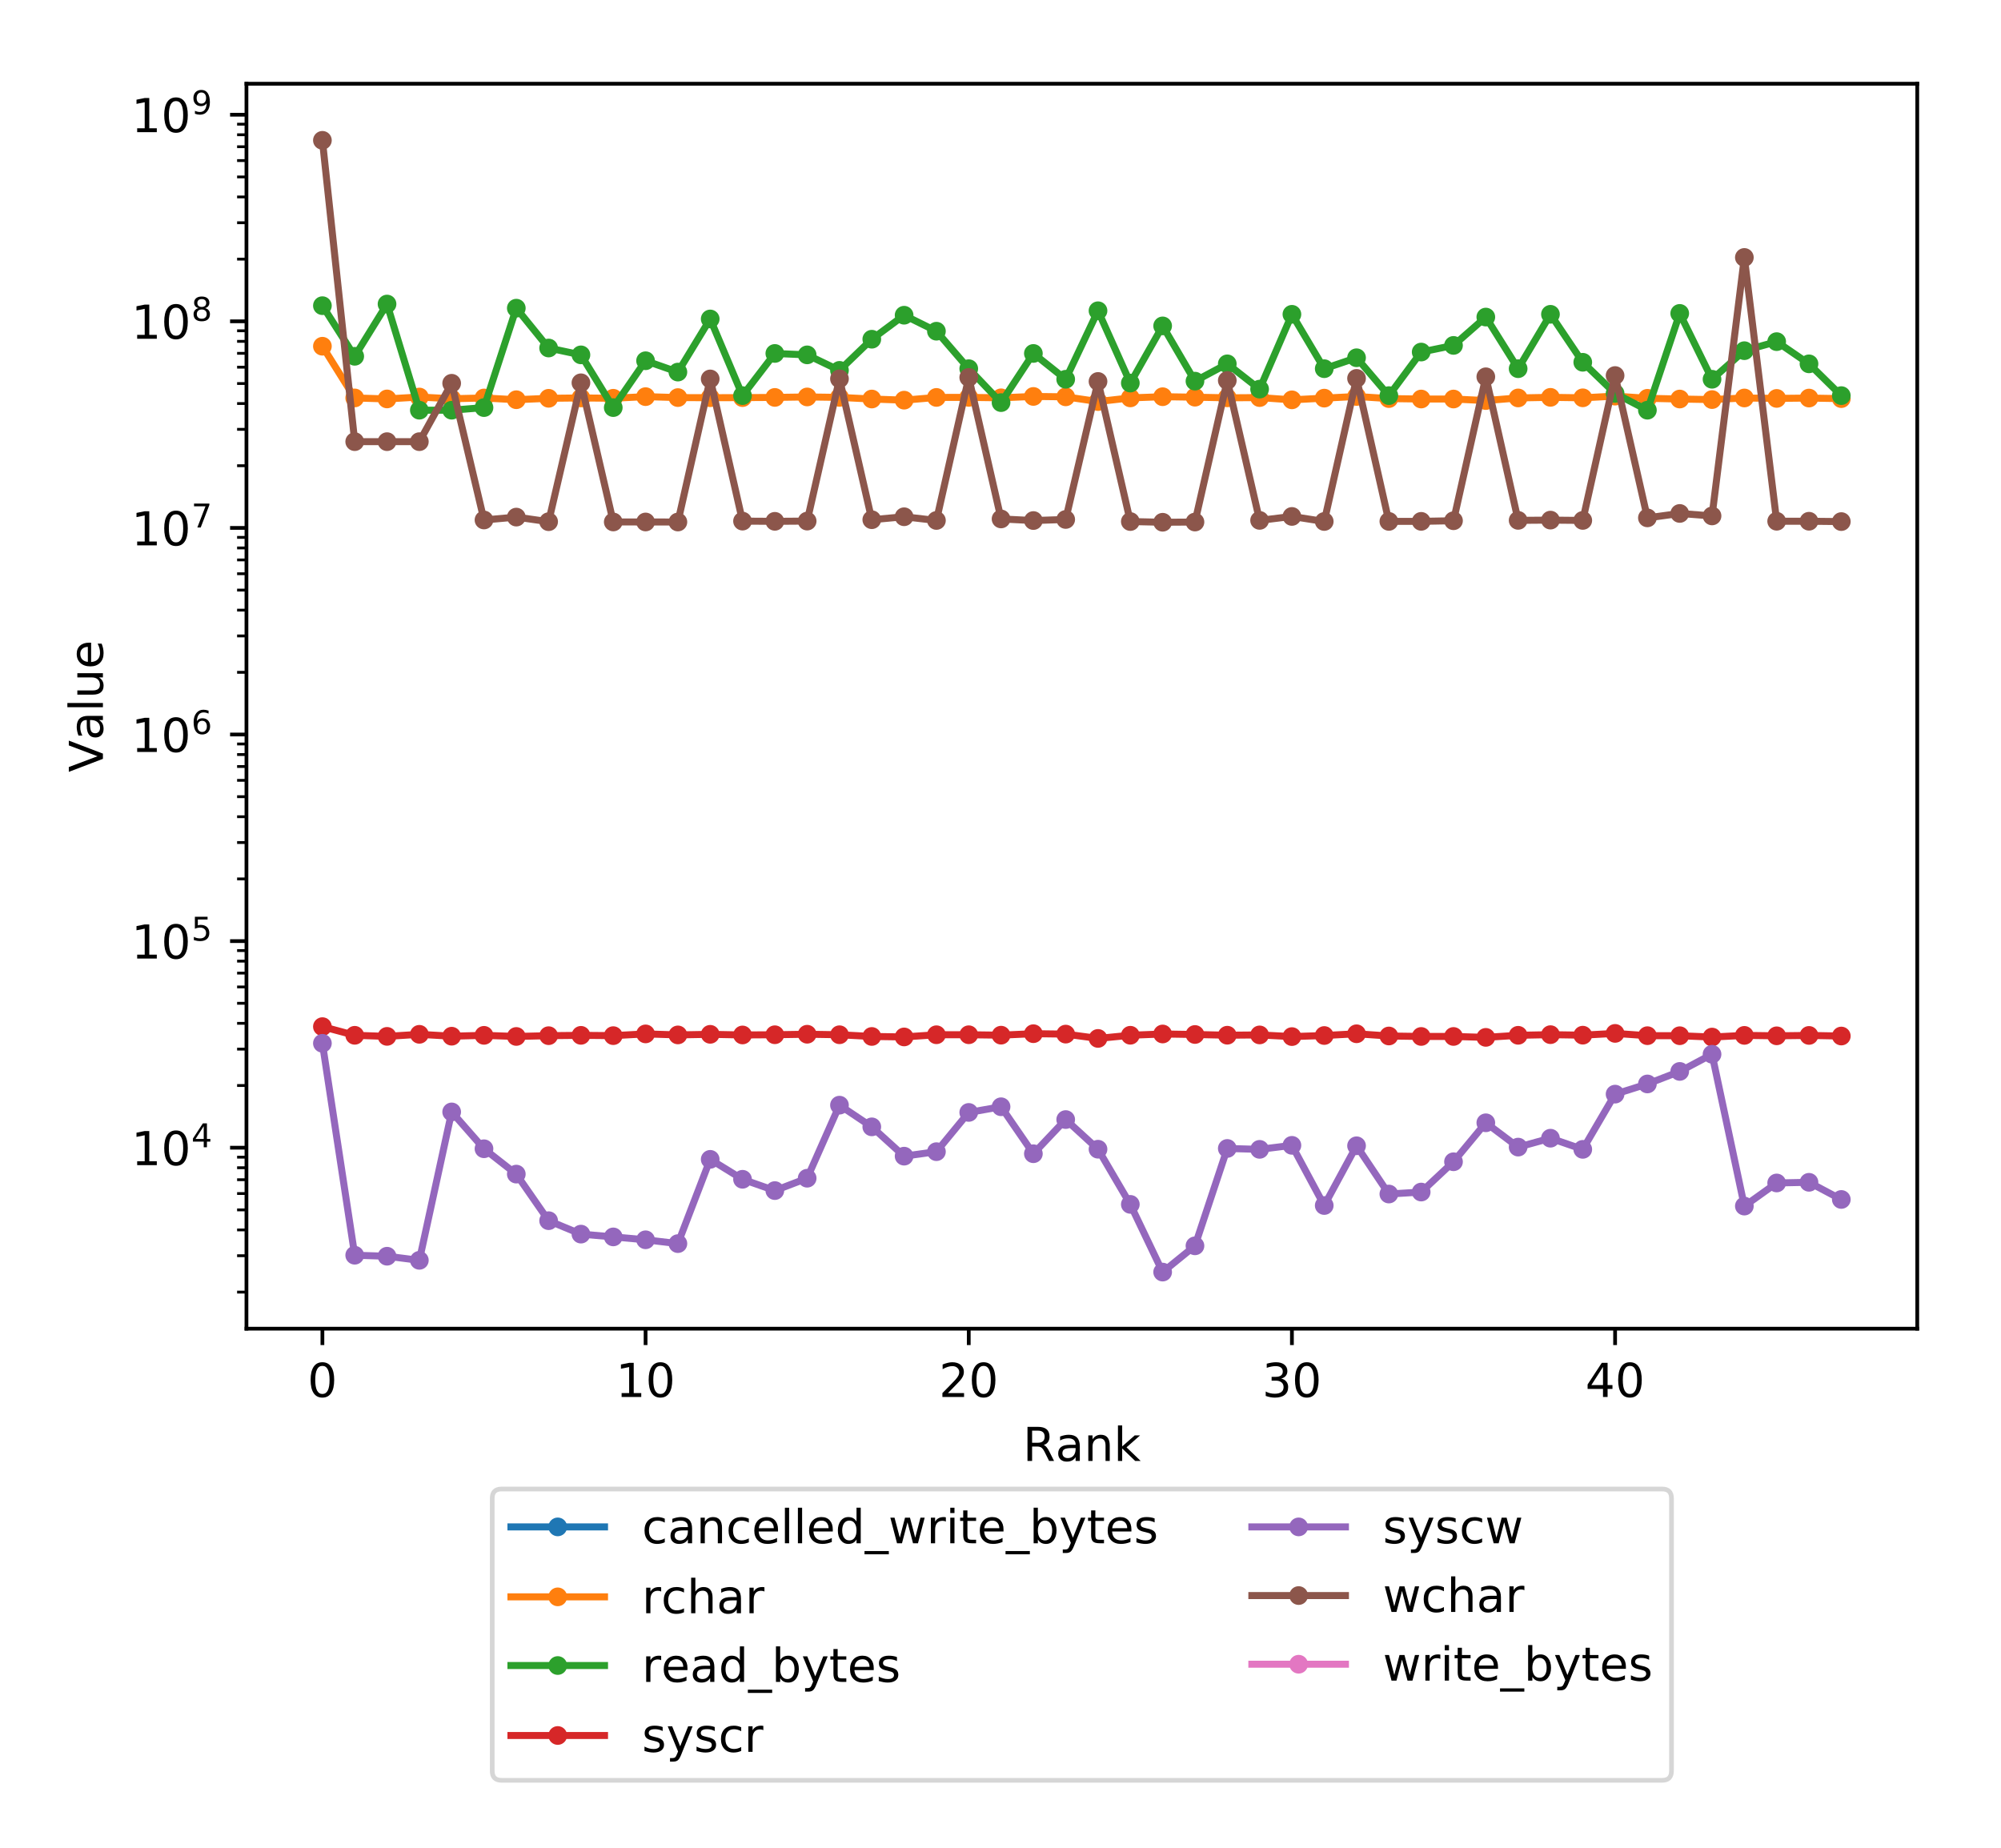 <?xml version="1.0" encoding="utf-8" standalone="no"?>
<!DOCTYPE svg PUBLIC "-//W3C//DTD SVG 1.1//EN"
  "http://www.w3.org/Graphics/SVG/1.1/DTD/svg11.dtd">
<!-- Created with matplotlib (http://matplotlib.org/) -->
<svg height="394.953pt" version="1.1" viewBox="0 0 427.698 394.953" width="427.698pt" xmlns="http://www.w3.org/2000/svg" xmlns:xlink="http://www.w3.org/1999/xlink">
 <defs>
  <style type="text/css">
*{stroke-linecap:butt;stroke-linejoin:round;}
  </style>
 </defs>
 <g id="figure_1">
  <g id="patch_1">
   <path d="M 0 394.953 
L 427.698 394.953 
L 427.698 0 
L 0 0 
z
" style="fill:#ffffff;"/>
  </g>
  <g id="axes_1">
   <g id="patch_2">
    <path d="M 52.678 284.012 
L 409.798 284.012 
L 409.798 17.9 
L 52.678 17.9 
z
" style="fill:#ffffff;"/>
   </g>
   <g id="matplotlib.axis_1">
    <g id="xtick_1">
     <g id="line2d_1">
      <defs>
       <path d="M 0 0 
L 0 3.5 
" id="md65c43ea51" style="stroke:#000000;stroke-width:0.8;"/>
      </defs>
      <g>
       <use style="stroke:#000000;stroke-width:0.8;" x="68.911" xlink:href="#md65c43ea51" y="284.012"/>
      </g>
     </g>
     <g id="text_1">
      <!-- 0 -->
      <defs>
       <path d="M 31.781 66.406 
Q 24.172 66.406 20.328 58.906 
Q 16.5 51.422 16.5 36.375 
Q 16.5 21.391 20.328 13.891 
Q 24.172 6.391 31.781 6.391 
Q 39.453 6.391 43.281 13.891 
Q 47.125 21.391 47.125 36.375 
Q 47.125 51.422 43.281 58.906 
Q 39.453 66.406 31.781 66.406 
z
M 31.781 74.219 
Q 44.047 74.219 50.516 64.516 
Q 56.984 54.828 56.984 36.375 
Q 56.984 17.969 50.516 8.266 
Q 44.047 -1.422 31.781 -1.422 
Q 19.531 -1.422 13.062 8.266 
Q 6.594 17.969 6.594 36.375 
Q 6.594 54.828 13.062 64.516 
Q 19.531 74.219 31.781 74.219 
z
" id="DejaVuSans-30"/>
      </defs>
      <g transform="translate(65.73 298.61)scale(0.1 -0.1)">
       <use xlink:href="#DejaVuSans-30"/>
      </g>
     </g>
    </g>
    <g id="xtick_2">
     <g id="line2d_2">
      <g>
       <use style="stroke:#000000;stroke-width:0.8;" x="137.986" xlink:href="#md65c43ea51" y="284.012"/>
      </g>
     </g>
     <g id="text_2">
      <!-- 10 -->
      <defs>
       <path d="M 12.406 8.297 
L 28.516 8.297 
L 28.516 63.922 
L 10.984 60.406 
L 10.984 69.391 
L 28.422 72.906 
L 38.281 72.906 
L 38.281 8.297 
L 54.391 8.297 
L 54.391 0 
L 12.406 0 
z
" id="DejaVuSans-31"/>
      </defs>
      <g transform="translate(131.624 298.61)scale(0.1 -0.1)">
       <use xlink:href="#DejaVuSans-31"/>
       <use x="63.623" xlink:href="#DejaVuSans-30"/>
      </g>
     </g>
    </g>
    <g id="xtick_3">
     <g id="line2d_3">
      <g>
       <use style="stroke:#000000;stroke-width:0.8;" x="207.062" xlink:href="#md65c43ea51" y="284.012"/>
      </g>
     </g>
     <g id="text_3">
      <!-- 20 -->
      <defs>
       <path d="M 19.188 8.297 
L 53.609 8.297 
L 53.609 0 
L 7.328 0 
L 7.328 8.297 
Q 12.938 14.109 22.625 23.891 
Q 32.328 33.688 34.812 36.531 
Q 39.547 41.844 41.422 45.531 
Q 43.312 49.219 43.312 52.781 
Q 43.312 58.594 39.234 62.25 
Q 35.156 65.922 28.609 65.922 
Q 23.969 65.922 18.812 64.312 
Q 13.672 62.703 7.812 59.422 
L 7.812 69.391 
Q 13.766 71.781 18.938 73 
Q 24.125 74.219 28.422 74.219 
Q 39.75 74.219 46.484 68.547 
Q 53.219 62.891 53.219 53.422 
Q 53.219 48.922 51.531 44.891 
Q 49.859 40.875 45.406 35.406 
Q 44.188 33.984 37.641 27.219 
Q 31.109 20.453 19.188 8.297 
z
" id="DejaVuSans-32"/>
      </defs>
      <g transform="translate(200.699 298.61)scale(0.1 -0.1)">
       <use xlink:href="#DejaVuSans-32"/>
       <use x="63.623" xlink:href="#DejaVuSans-30"/>
      </g>
     </g>
    </g>
    <g id="xtick_4">
     <g id="line2d_4">
      <g>
       <use style="stroke:#000000;stroke-width:0.8;" x="276.137" xlink:href="#md65c43ea51" y="284.012"/>
      </g>
     </g>
     <g id="text_4">
      <!-- 30 -->
      <defs>
       <path d="M 40.578 39.312 
Q 47.656 37.797 51.625 33 
Q 55.609 28.219 55.609 21.188 
Q 55.609 10.406 48.188 4.484 
Q 40.766 -1.422 27.094 -1.422 
Q 22.516 -1.422 17.656 -0.516 
Q 12.797 0.391 7.625 2.203 
L 7.625 11.719 
Q 11.719 9.328 16.594 8.109 
Q 21.484 6.891 26.812 6.891 
Q 36.078 6.891 40.938 10.547 
Q 45.797 14.203 45.797 21.188 
Q 45.797 27.641 41.281 31.266 
Q 36.766 34.906 28.719 34.906 
L 20.219 34.906 
L 20.219 43.016 
L 29.109 43.016 
Q 36.375 43.016 40.234 45.922 
Q 44.094 48.828 44.094 54.297 
Q 44.094 59.906 40.109 62.906 
Q 36.141 65.922 28.719 65.922 
Q 24.656 65.922 20.016 65.031 
Q 15.375 64.156 9.812 62.312 
L 9.812 71.094 
Q 15.438 72.656 20.344 73.438 
Q 25.25 74.219 29.594 74.219 
Q 40.828 74.219 47.359 69.109 
Q 53.906 64.016 53.906 55.328 
Q 53.906 49.266 50.438 45.094 
Q 46.969 40.922 40.578 39.312 
z
" id="DejaVuSans-33"/>
      </defs>
      <g transform="translate(269.775 298.61)scale(0.1 -0.1)">
       <use xlink:href="#DejaVuSans-33"/>
       <use x="63.623" xlink:href="#DejaVuSans-30"/>
      </g>
     </g>
    </g>
    <g id="xtick_5">
     <g id="line2d_5">
      <g>
       <use style="stroke:#000000;stroke-width:0.8;" x="345.213" xlink:href="#md65c43ea51" y="284.012"/>
      </g>
     </g>
     <g id="text_5">
      <!-- 40 -->
      <defs>
       <path d="M 37.797 64.312 
L 12.891 25.391 
L 37.797 25.391 
z
M 35.203 72.906 
L 47.609 72.906 
L 47.609 25.391 
L 58.016 25.391 
L 58.016 17.188 
L 47.609 17.188 
L 47.609 0 
L 37.797 0 
L 37.797 17.188 
L 4.891 17.188 
L 4.891 26.703 
z
" id="DejaVuSans-34"/>
      </defs>
      <g transform="translate(338.85 298.61)scale(0.1 -0.1)">
       <use xlink:href="#DejaVuSans-34"/>
       <use x="63.623" xlink:href="#DejaVuSans-30"/>
      </g>
     </g>
    </g>
    <g id="text_6">
     <!-- Rank -->
     <defs>
      <path d="M 44.391 34.188 
Q 47.562 33.109 50.562 29.594 
Q 53.562 26.078 56.594 19.922 
L 66.609 0 
L 56 0 
L 46.688 18.703 
Q 43.062 26.031 39.672 28.422 
Q 36.281 30.812 30.422 30.812 
L 19.672 30.812 
L 19.672 0 
L 9.812 0 
L 9.812 72.906 
L 32.078 72.906 
Q 44.578 72.906 50.734 67.672 
Q 56.891 62.453 56.891 51.906 
Q 56.891 45.016 53.688 40.469 
Q 50.484 35.938 44.391 34.188 
z
M 19.672 64.797 
L 19.672 38.922 
L 32.078 38.922 
Q 39.203 38.922 42.844 42.219 
Q 46.484 45.516 46.484 51.906 
Q 46.484 58.297 42.844 61.547 
Q 39.203 64.797 32.078 64.797 
z
" id="DejaVuSans-52"/>
      <path d="M 34.281 27.484 
Q 23.391 27.484 19.188 25 
Q 14.984 22.516 14.984 16.5 
Q 14.984 11.719 18.141 8.906 
Q 21.297 6.109 26.703 6.109 
Q 34.188 6.109 38.703 11.406 
Q 43.219 16.703 43.219 25.484 
L 43.219 27.484 
z
M 52.203 31.203 
L 52.203 0 
L 43.219 0 
L 43.219 8.297 
Q 40.141 3.328 35.547 0.953 
Q 30.953 -1.422 24.312 -1.422 
Q 15.922 -1.422 10.953 3.297 
Q 6 8.016 6 15.922 
Q 6 25.141 12.172 29.828 
Q 18.359 34.516 30.609 34.516 
L 43.219 34.516 
L 43.219 35.406 
Q 43.219 41.609 39.141 45 
Q 35.062 48.391 27.688 48.391 
Q 23 48.391 18.547 47.266 
Q 14.109 46.141 10.016 43.891 
L 10.016 52.203 
Q 14.938 54.109 19.578 55.047 
Q 24.219 56 28.609 56 
Q 40.484 56 46.344 49.844 
Q 52.203 43.703 52.203 31.203 
z
" id="DejaVuSans-61"/>
      <path d="M 54.891 33.016 
L 54.891 0 
L 45.906 0 
L 45.906 32.719 
Q 45.906 40.484 42.875 44.328 
Q 39.844 48.188 33.797 48.188 
Q 26.516 48.188 22.312 43.547 
Q 18.109 38.922 18.109 30.906 
L 18.109 0 
L 9.078 0 
L 9.078 54.688 
L 18.109 54.688 
L 18.109 46.188 
Q 21.344 51.125 25.703 53.562 
Q 30.078 56 35.797 56 
Q 45.219 56 50.047 50.172 
Q 54.891 44.344 54.891 33.016 
z
" id="DejaVuSans-6e"/>
      <path d="M 9.078 75.984 
L 18.109 75.984 
L 18.109 31.109 
L 44.922 54.688 
L 56.391 54.688 
L 27.391 29.109 
L 57.625 0 
L 45.906 0 
L 18.109 26.703 
L 18.109 0 
L 9.078 0 
z
" id="DejaVuSans-6b"/>
     </defs>
     <g transform="translate(218.637 312.289)scale(0.1 -0.1)">
      <use xlink:href="#DejaVuSans-52"/>
      <use x="69.451" xlink:href="#DejaVuSans-61"/>
      <use x="130.73" xlink:href="#DejaVuSans-6e"/>
      <use x="194.109" xlink:href="#DejaVuSans-6b"/>
     </g>
    </g>
   </g>
   <g id="matplotlib.axis_2">
    <g id="ytick_1">
     <g id="line2d_6">
      <defs>
       <path d="M 0 0 
L -3.5 0 
" id="m713c9fbe24" style="stroke:#000000;stroke-width:0.8;"/>
      </defs>
      <g>
       <use style="stroke:#000000;stroke-width:0.8;" x="52.678" xlink:href="#m713c9fbe24" y="245.328"/>
      </g>
     </g>
     <g id="text_7">
      <!-- $\mathdefault{10^{4}}$ -->
      <g transform="translate(28.078 249.128)scale(0.1 -0.1)">
       <use transform="translate(0 0.684)" xlink:href="#DejaVuSans-31"/>
       <use transform="translate(63.623 0.684)" xlink:href="#DejaVuSans-30"/>
       <use transform="translate(128.203 38.966)scale(0.7)" xlink:href="#DejaVuSans-34"/>
      </g>
     </g>
    </g>
    <g id="ytick_2">
     <g id="line2d_7">
      <g>
       <use style="stroke:#000000;stroke-width:0.8;" x="52.678" xlink:href="#m713c9fbe24" y="201.168"/>
      </g>
     </g>
     <g id="text_8">
      <!-- $\mathdefault{10^{5}}$ -->
      <defs>
       <path d="M 10.797 72.906 
L 49.516 72.906 
L 49.516 64.594 
L 19.828 64.594 
L 19.828 46.734 
Q 21.969 47.469 24.109 47.828 
Q 26.266 48.188 28.422 48.188 
Q 40.625 48.188 47.75 41.5 
Q 54.891 34.812 54.891 23.391 
Q 54.891 11.625 47.562 5.094 
Q 40.234 -1.422 26.906 -1.422 
Q 22.312 -1.422 17.547 -0.641 
Q 12.797 0.141 7.719 1.703 
L 7.719 11.625 
Q 12.109 9.234 16.797 8.062 
Q 21.484 6.891 26.703 6.891 
Q 35.156 6.891 40.078 11.328 
Q 45.016 15.766 45.016 23.391 
Q 45.016 31 40.078 35.438 
Q 35.156 39.891 26.703 39.891 
Q 22.75 39.891 18.812 39.016 
Q 14.891 38.141 10.797 36.281 
z
" id="DejaVuSans-35"/>
      </defs>
      <g transform="translate(28.078 204.967)scale(0.1 -0.1)">
       <use transform="translate(0 0.684)" xlink:href="#DejaVuSans-31"/>
       <use transform="translate(63.623 0.684)" xlink:href="#DejaVuSans-30"/>
       <use transform="translate(128.203 38.966)scale(0.7)" xlink:href="#DejaVuSans-35"/>
      </g>
     </g>
    </g>
    <g id="ytick_3">
     <g id="line2d_8">
      <g>
       <use style="stroke:#000000;stroke-width:0.8;" x="52.678" xlink:href="#m713c9fbe24" y="157.007"/>
      </g>
     </g>
     <g id="text_9">
      <!-- $\mathdefault{10^{6}}$ -->
      <defs>
       <path d="M 33.016 40.375 
Q 26.375 40.375 22.484 35.828 
Q 18.609 31.297 18.609 23.391 
Q 18.609 15.531 22.484 10.953 
Q 26.375 6.391 33.016 6.391 
Q 39.656 6.391 43.531 10.953 
Q 47.406 15.531 47.406 23.391 
Q 47.406 31.297 43.531 35.828 
Q 39.656 40.375 33.016 40.375 
z
M 52.594 71.297 
L 52.594 62.312 
Q 48.875 64.062 45.094 64.984 
Q 41.312 65.922 37.594 65.922 
Q 27.828 65.922 22.672 59.328 
Q 17.531 52.734 16.797 39.406 
Q 19.672 43.656 24.016 45.922 
Q 28.375 48.188 33.594 48.188 
Q 44.578 48.188 50.953 41.516 
Q 57.328 34.859 57.328 23.391 
Q 57.328 12.156 50.688 5.359 
Q 44.047 -1.422 33.016 -1.422 
Q 20.359 -1.422 13.672 8.266 
Q 6.984 17.969 6.984 36.375 
Q 6.984 53.656 15.188 63.938 
Q 23.391 74.219 37.203 74.219 
Q 40.922 74.219 44.703 73.484 
Q 48.484 72.75 52.594 71.297 
z
" id="DejaVuSans-36"/>
      </defs>
      <g transform="translate(28.078 160.806)scale(0.1 -0.1)">
       <use transform="translate(0 0.766)" xlink:href="#DejaVuSans-31"/>
       <use transform="translate(63.623 0.766)" xlink:href="#DejaVuSans-30"/>
       <use transform="translate(128.203 39.047)scale(0.7)" xlink:href="#DejaVuSans-36"/>
      </g>
     </g>
    </g>
    <g id="ytick_4">
     <g id="line2d_9">
      <g>
       <use style="stroke:#000000;stroke-width:0.8;" x="52.678" xlink:href="#m713c9fbe24" y="112.846"/>
      </g>
     </g>
     <g id="text_10">
      <!-- $\mathdefault{10^{7}}$ -->
      <defs>
       <path d="M 8.203 72.906 
L 55.078 72.906 
L 55.078 68.703 
L 28.609 0 
L 18.312 0 
L 43.219 64.594 
L 8.203 64.594 
z
" id="DejaVuSans-37"/>
      </defs>
      <g transform="translate(28.078 116.645)scale(0.1 -0.1)">
       <use transform="translate(0 0.684)" xlink:href="#DejaVuSans-31"/>
       <use transform="translate(63.623 0.684)" xlink:href="#DejaVuSans-30"/>
       <use transform="translate(128.203 38.966)scale(0.7)" xlink:href="#DejaVuSans-37"/>
      </g>
     </g>
    </g>
    <g id="ytick_5">
     <g id="line2d_10">
      <g>
       <use style="stroke:#000000;stroke-width:0.8;" x="52.678" xlink:href="#m713c9fbe24" y="68.685"/>
      </g>
     </g>
     <g id="text_11">
      <!-- $\mathdefault{10^{8}}$ -->
      <defs>
       <path d="M 31.781 34.625 
Q 24.75 34.625 20.719 30.859 
Q 16.703 27.094 16.703 20.516 
Q 16.703 13.922 20.719 10.156 
Q 24.75 6.391 31.781 6.391 
Q 38.812 6.391 42.859 10.172 
Q 46.922 13.969 46.922 20.516 
Q 46.922 27.094 42.891 30.859 
Q 38.875 34.625 31.781 34.625 
z
M 21.922 38.812 
Q 15.578 40.375 12.031 44.719 
Q 8.5 49.078 8.5 55.328 
Q 8.5 64.062 14.719 69.141 
Q 20.953 74.219 31.781 74.219 
Q 42.672 74.219 48.875 69.141 
Q 55.078 64.062 55.078 55.328 
Q 55.078 49.078 51.531 44.719 
Q 48 40.375 41.703 38.812 
Q 48.828 37.156 52.797 32.312 
Q 56.781 27.484 56.781 20.516 
Q 56.781 9.906 50.312 4.234 
Q 43.844 -1.422 31.781 -1.422 
Q 19.734 -1.422 13.25 4.234 
Q 6.781 9.906 6.781 20.516 
Q 6.781 27.484 10.781 32.312 
Q 14.797 37.156 21.922 38.812 
z
M 18.312 54.391 
Q 18.312 48.734 21.844 45.562 
Q 25.391 42.391 31.781 42.391 
Q 38.141 42.391 41.719 45.562 
Q 45.312 48.734 45.312 54.391 
Q 45.312 60.062 41.719 63.234 
Q 38.141 66.406 31.781 66.406 
Q 25.391 66.406 21.844 63.234 
Q 18.312 60.062 18.312 54.391 
z
" id="DejaVuSans-38"/>
      </defs>
      <g transform="translate(28.078 72.484)scale(0.1 -0.1)">
       <use transform="translate(0 0.766)" xlink:href="#DejaVuSans-31"/>
       <use transform="translate(63.623 0.766)" xlink:href="#DejaVuSans-30"/>
       <use transform="translate(128.203 39.047)scale(0.7)" xlink:href="#DejaVuSans-38"/>
      </g>
     </g>
    </g>
    <g id="ytick_6">
     <g id="line2d_11">
      <g>
       <use style="stroke:#000000;stroke-width:0.8;" x="52.678" xlink:href="#m713c9fbe24" y="24.524"/>
      </g>
     </g>
     <g id="text_12">
      <!-- $\mathdefault{10^{9}}$ -->
      <defs>
       <path d="M 10.984 1.516 
L 10.984 10.5 
Q 14.703 8.734 18.5 7.812 
Q 22.312 6.891 25.984 6.891 
Q 35.75 6.891 40.891 13.453 
Q 46.047 20.016 46.781 33.406 
Q 43.953 29.203 39.594 26.953 
Q 35.25 24.703 29.984 24.703 
Q 19.047 24.703 12.672 31.312 
Q 6.297 37.938 6.297 49.422 
Q 6.297 60.641 12.938 67.422 
Q 19.578 74.219 30.609 74.219 
Q 43.266 74.219 49.922 64.516 
Q 56.594 54.828 56.594 36.375 
Q 56.594 19.141 48.406 8.859 
Q 40.234 -1.422 26.422 -1.422 
Q 22.703 -1.422 18.891 -0.688 
Q 15.094 0.047 10.984 1.516 
z
M 30.609 32.422 
Q 37.25 32.422 41.125 36.953 
Q 45.016 41.5 45.016 49.422 
Q 45.016 57.281 41.125 61.844 
Q 37.25 66.406 30.609 66.406 
Q 23.969 66.406 20.094 61.844 
Q 16.219 57.281 16.219 49.422 
Q 16.219 41.5 20.094 36.953 
Q 23.969 32.422 30.609 32.422 
z
" id="DejaVuSans-39"/>
      </defs>
      <g transform="translate(28.078 28.323)scale(0.1 -0.1)">
       <use transform="translate(0 0.766)" xlink:href="#DejaVuSans-31"/>
       <use transform="translate(63.623 0.766)" xlink:href="#DejaVuSans-30"/>
       <use transform="translate(128.203 39.047)scale(0.7)" xlink:href="#DejaVuSans-39"/>
      </g>
     </g>
    </g>
    <g id="ytick_7">
     <g id="line2d_12">
      <defs>
       <path d="M 0 0 
L -2 0 
" id="m309de2f5cb" style="stroke:#000000;stroke-width:0.6;"/>
      </defs>
      <g>
       <use style="stroke:#000000;stroke-width:0.6;" x="52.678" xlink:href="#m309de2f5cb" y="276.196"/>
      </g>
     </g>
    </g>
    <g id="ytick_8">
     <g id="line2d_13">
      <g>
       <use style="stroke:#000000;stroke-width:0.6;" x="52.678" xlink:href="#m309de2f5cb" y="268.419"/>
      </g>
     </g>
    </g>
    <g id="ytick_9">
     <g id="line2d_14">
      <g>
       <use style="stroke:#000000;stroke-width:0.6;" x="52.678" xlink:href="#m309de2f5cb" y="262.902"/>
      </g>
     </g>
    </g>
    <g id="ytick_10">
     <g id="line2d_15">
      <g>
       <use style="stroke:#000000;stroke-width:0.6;" x="52.678" xlink:href="#m309de2f5cb" y="258.622"/>
      </g>
     </g>
    </g>
    <g id="ytick_11">
     <g id="line2d_16">
      <g>
       <use style="stroke:#000000;stroke-width:0.6;" x="52.678" xlink:href="#m309de2f5cb" y="255.126"/>
      </g>
     </g>
    </g>
    <g id="ytick_12">
     <g id="line2d_17">
      <g>
       <use style="stroke:#000000;stroke-width:0.6;" x="52.678" xlink:href="#m309de2f5cb" y="252.169"/>
      </g>
     </g>
    </g>
    <g id="ytick_13">
     <g id="line2d_18">
      <g>
       <use style="stroke:#000000;stroke-width:0.6;" x="52.678" xlink:href="#m309de2f5cb" y="249.608"/>
      </g>
     </g>
    </g>
    <g id="ytick_14">
     <g id="line2d_19">
      <g>
       <use style="stroke:#000000;stroke-width:0.6;" x="52.678" xlink:href="#m309de2f5cb" y="247.349"/>
      </g>
     </g>
    </g>
    <g id="ytick_15">
     <g id="line2d_20">
      <g>
       <use style="stroke:#000000;stroke-width:0.6;" x="52.678" xlink:href="#m309de2f5cb" y="232.035"/>
      </g>
     </g>
    </g>
    <g id="ytick_16">
     <g id="line2d_21">
      <g>
       <use style="stroke:#000000;stroke-width:0.6;" x="52.678" xlink:href="#m309de2f5cb" y="224.258"/>
      </g>
     </g>
    </g>
    <g id="ytick_17">
     <g id="line2d_22">
      <g>
       <use style="stroke:#000000;stroke-width:0.6;" x="52.678" xlink:href="#m309de2f5cb" y="218.741"/>
      </g>
     </g>
    </g>
    <g id="ytick_18">
     <g id="line2d_23">
      <g>
       <use style="stroke:#000000;stroke-width:0.6;" x="52.678" xlink:href="#m309de2f5cb" y="214.461"/>
      </g>
     </g>
    </g>
    <g id="ytick_19">
     <g id="line2d_24">
      <g>
       <use style="stroke:#000000;stroke-width:0.6;" x="52.678" xlink:href="#m309de2f5cb" y="210.965"/>
      </g>
     </g>
    </g>
    <g id="ytick_20">
     <g id="line2d_25">
      <g>
       <use style="stroke:#000000;stroke-width:0.6;" x="52.678" xlink:href="#m309de2f5cb" y="208.008"/>
      </g>
     </g>
    </g>
    <g id="ytick_21">
     <g id="line2d_26">
      <g>
       <use style="stroke:#000000;stroke-width:0.6;" x="52.678" xlink:href="#m309de2f5cb" y="205.447"/>
      </g>
     </g>
    </g>
    <g id="ytick_22">
     <g id="line2d_27">
      <g>
       <use style="stroke:#000000;stroke-width:0.6;" x="52.678" xlink:href="#m309de2f5cb" y="203.188"/>
      </g>
     </g>
    </g>
    <g id="ytick_23">
     <g id="line2d_28">
      <g>
       <use style="stroke:#000000;stroke-width:0.6;" x="52.678" xlink:href="#m309de2f5cb" y="187.874"/>
      </g>
     </g>
    </g>
    <g id="ytick_24">
     <g id="line2d_29">
      <g>
       <use style="stroke:#000000;stroke-width:0.6;" x="52.678" xlink:href="#m309de2f5cb" y="180.097"/>
      </g>
     </g>
    </g>
    <g id="ytick_25">
     <g id="line2d_30">
      <g>
       <use style="stroke:#000000;stroke-width:0.6;" x="52.678" xlink:href="#m309de2f5cb" y="174.58"/>
      </g>
     </g>
    </g>
    <g id="ytick_26">
     <g id="line2d_31">
      <g>
       <use style="stroke:#000000;stroke-width:0.6;" x="52.678" xlink:href="#m309de2f5cb" y="170.3"/>
      </g>
     </g>
    </g>
    <g id="ytick_27">
     <g id="line2d_32">
      <g>
       <use style="stroke:#000000;stroke-width:0.6;" x="52.678" xlink:href="#m309de2f5cb" y="166.804"/>
      </g>
     </g>
    </g>
    <g id="ytick_28">
     <g id="line2d_33">
      <g>
       <use style="stroke:#000000;stroke-width:0.6;" x="52.678" xlink:href="#m309de2f5cb" y="163.847"/>
      </g>
     </g>
    </g>
    <g id="ytick_29">
     <g id="line2d_34">
      <g>
       <use style="stroke:#000000;stroke-width:0.6;" x="52.678" xlink:href="#m309de2f5cb" y="161.286"/>
      </g>
     </g>
    </g>
    <g id="ytick_30">
     <g id="line2d_35">
      <g>
       <use style="stroke:#000000;stroke-width:0.6;" x="52.678" xlink:href="#m309de2f5cb" y="159.027"/>
      </g>
     </g>
    </g>
    <g id="ytick_31">
     <g id="line2d_36">
      <g>
       <use style="stroke:#000000;stroke-width:0.6;" x="52.678" xlink:href="#m309de2f5cb" y="143.713"/>
      </g>
     </g>
    </g>
    <g id="ytick_32">
     <g id="line2d_37">
      <g>
       <use style="stroke:#000000;stroke-width:0.6;" x="52.678" xlink:href="#m309de2f5cb" y="135.937"/>
      </g>
     </g>
    </g>
    <g id="ytick_33">
     <g id="line2d_38">
      <g>
       <use style="stroke:#000000;stroke-width:0.6;" x="52.678" xlink:href="#m309de2f5cb" y="130.419"/>
      </g>
     </g>
    </g>
    <g id="ytick_34">
     <g id="line2d_39">
      <g>
       <use style="stroke:#000000;stroke-width:0.6;" x="52.678" xlink:href="#m309de2f5cb" y="126.14"/>
      </g>
     </g>
    </g>
    <g id="ytick_35">
     <g id="line2d_40">
      <g>
       <use style="stroke:#000000;stroke-width:0.6;" x="52.678" xlink:href="#m309de2f5cb" y="122.643"/>
      </g>
     </g>
    </g>
    <g id="ytick_36">
     <g id="line2d_41">
      <g>
       <use style="stroke:#000000;stroke-width:0.6;" x="52.678" xlink:href="#m309de2f5cb" y="119.686"/>
      </g>
     </g>
    </g>
    <g id="ytick_37">
     <g id="line2d_42">
      <g>
       <use style="stroke:#000000;stroke-width:0.6;" x="52.678" xlink:href="#m309de2f5cb" y="117.125"/>
      </g>
     </g>
    </g>
    <g id="ytick_38">
     <g id="line2d_43">
      <g>
       <use style="stroke:#000000;stroke-width:0.6;" x="52.678" xlink:href="#m309de2f5cb" y="114.866"/>
      </g>
     </g>
    </g>
    <g id="ytick_39">
     <g id="line2d_44">
      <g>
       <use style="stroke:#000000;stroke-width:0.6;" x="52.678" xlink:href="#m309de2f5cb" y="99.552"/>
      </g>
     </g>
    </g>
    <g id="ytick_40">
     <g id="line2d_45">
      <g>
       <use style="stroke:#000000;stroke-width:0.6;" x="52.678" xlink:href="#m309de2f5cb" y="91.776"/>
      </g>
     </g>
    </g>
    <g id="ytick_41">
     <g id="line2d_46">
      <g>
       <use style="stroke:#000000;stroke-width:0.6;" x="52.678" xlink:href="#m309de2f5cb" y="86.258"/>
      </g>
     </g>
    </g>
    <g id="ytick_42">
     <g id="line2d_47">
      <g>
       <use style="stroke:#000000;stroke-width:0.6;" x="52.678" xlink:href="#m309de2f5cb" y="81.979"/>
      </g>
     </g>
    </g>
    <g id="ytick_43">
     <g id="line2d_48">
      <g>
       <use style="stroke:#000000;stroke-width:0.6;" x="52.678" xlink:href="#m309de2f5cb" y="78.482"/>
      </g>
     </g>
    </g>
    <g id="ytick_44">
     <g id="line2d_49">
      <g>
       <use style="stroke:#000000;stroke-width:0.6;" x="52.678" xlink:href="#m309de2f5cb" y="75.525"/>
      </g>
     </g>
    </g>
    <g id="ytick_45">
     <g id="line2d_50">
      <g>
       <use style="stroke:#000000;stroke-width:0.6;" x="52.678" xlink:href="#m309de2f5cb" y="72.965"/>
      </g>
     </g>
    </g>
    <g id="ytick_46">
     <g id="line2d_51">
      <g>
       <use style="stroke:#000000;stroke-width:0.6;" x="52.678" xlink:href="#m309de2f5cb" y="70.706"/>
      </g>
     </g>
    </g>
    <g id="ytick_47">
     <g id="line2d_52">
      <g>
       <use style="stroke:#000000;stroke-width:0.6;" x="52.678" xlink:href="#m309de2f5cb" y="55.391"/>
      </g>
     </g>
    </g>
    <g id="ytick_48">
     <g id="line2d_53">
      <g>
       <use style="stroke:#000000;stroke-width:0.6;" x="52.678" xlink:href="#m309de2f5cb" y="47.615"/>
      </g>
     </g>
    </g>
    <g id="ytick_49">
     <g id="line2d_54">
      <g>
       <use style="stroke:#000000;stroke-width:0.6;" x="52.678" xlink:href="#m309de2f5cb" y="42.097"/>
      </g>
     </g>
    </g>
    <g id="ytick_50">
     <g id="line2d_55">
      <g>
       <use style="stroke:#000000;stroke-width:0.6;" x="52.678" xlink:href="#m309de2f5cb" y="37.818"/>
      </g>
     </g>
    </g>
    <g id="ytick_51">
     <g id="line2d_56">
      <g>
       <use style="stroke:#000000;stroke-width:0.6;" x="52.678" xlink:href="#m309de2f5cb" y="34.321"/>
      </g>
     </g>
    </g>
    <g id="ytick_52">
     <g id="line2d_57">
      <g>
       <use style="stroke:#000000;stroke-width:0.6;" x="52.678" xlink:href="#m309de2f5cb" y="31.365"/>
      </g>
     </g>
    </g>
    <g id="ytick_53">
     <g id="line2d_58">
      <g>
       <use style="stroke:#000000;stroke-width:0.6;" x="52.678" xlink:href="#m309de2f5cb" y="28.804"/>
      </g>
     </g>
    </g>
    <g id="ytick_54">
     <g id="line2d_59">
      <g>
       <use style="stroke:#000000;stroke-width:0.6;" x="52.678" xlink:href="#m309de2f5cb" y="26.545"/>
      </g>
     </g>
    </g>
    <g id="text_13">
     <!-- Value -->
     <defs>
      <path d="M 28.609 0 
L 0.781 72.906 
L 11.078 72.906 
L 34.188 11.531 
L 57.328 72.906 
L 67.578 72.906 
L 39.797 0 
z
" id="DejaVuSans-56"/>
      <path d="M 9.422 75.984 
L 18.406 75.984 
L 18.406 0 
L 9.422 0 
z
" id="DejaVuSans-6c"/>
      <path d="M 8.5 21.578 
L 8.5 54.688 
L 17.484 54.688 
L 17.484 21.922 
Q 17.484 14.156 20.5 10.266 
Q 23.531 6.391 29.594 6.391 
Q 36.859 6.391 41.078 11.031 
Q 45.312 15.672 45.312 23.688 
L 45.312 54.688 
L 54.297 54.688 
L 54.297 0 
L 45.312 0 
L 45.312 8.406 
Q 42.047 3.422 37.719 1 
Q 33.406 -1.422 27.688 -1.422 
Q 18.266 -1.422 13.375 4.438 
Q 8.5 10.297 8.5 21.578 
z
M 31.109 56 
z
" id="DejaVuSans-75"/>
      <path d="M 56.203 29.594 
L 56.203 25.203 
L 14.891 25.203 
Q 15.484 15.922 20.484 11.062 
Q 25.484 6.203 34.422 6.203 
Q 39.594 6.203 44.453 7.469 
Q 49.312 8.734 54.109 11.281 
L 54.109 2.781 
Q 49.266 0.734 44.188 -0.344 
Q 39.109 -1.422 33.891 -1.422 
Q 20.797 -1.422 13.156 6.188 
Q 5.516 13.812 5.516 26.812 
Q 5.516 40.234 12.766 48.109 
Q 20.016 56 32.328 56 
Q 43.359 56 49.781 48.891 
Q 56.203 41.797 56.203 29.594 
z
M 47.219 32.234 
Q 47.125 39.594 43.094 43.984 
Q 39.062 48.391 32.422 48.391 
Q 24.906 48.391 20.391 44.141 
Q 15.875 39.891 15.188 32.172 
z
" id="DejaVuSans-65"/>
     </defs>
     <g transform="translate(21.998 165.069)rotate(-90)scale(0.1 -0.1)">
      <use xlink:href="#DejaVuSans-56"/>
      <use x="68.299" xlink:href="#DejaVuSans-61"/>
      <use x="129.578" xlink:href="#DejaVuSans-6c"/>
      <use x="157.361" xlink:href="#DejaVuSans-75"/>
      <use x="220.74" xlink:href="#DejaVuSans-65"/>
     </g>
    </g>
   </g>
   <g id="line2d_60">
    <path clip-path="url(#p3b198b018a)" style="fill:none;stroke:#1f77b4;stroke-linecap:square;stroke-width:1.5;"/>
    <defs>
     <path d="M 0 1.5 
C 0.398 1.5 0.779 1.342 1.061 1.061 
C 1.342 0.779 1.5 0.398 1.5 0 
C 1.5 -0.398 1.342 -0.779 1.061 -1.061 
C 0.779 -1.342 0.398 -1.5 0 -1.5 
C -0.398 -1.5 -0.779 -1.342 -1.061 -1.061 
C -1.342 -0.779 -1.5 -0.398 -1.5 0 
C -1.5 0.398 -1.342 0.779 -1.061 1.061 
C -0.779 1.342 -0.398 1.5 0 1.5 
z
" id="md281f58da0" style="stroke:#1f77b4;"/>
    </defs>
    <g clip-path="url(#p3b198b018a)"/>
   </g>
   <g id="line2d_61">
    <path clip-path="url(#p3b198b018a)" d="M 68.911 74.008 
L 75.818 85.063 
L 82.726 85.275 
L 89.633 84.867 
L 96.541 85.233 
L 103.449 85.071 
L 110.356 85.442 
L 117.264 85.139 
L 124.171 85.062 
L 131.079 85.13 
L 137.986 84.784 
L 144.894 84.986 
L 151.801 85.013 
L 158.709 84.994 
L 165.616 84.951 
L 172.524 84.85 
L 179.432 84.944 
L 186.339 85.293 
L 193.247 85.537 
L 200.154 84.952 
L 207.062 84.943 
L 213.969 85.036 
L 220.877 84.742 
L 227.784 84.826 
L 234.692 85.836 
L 241.599 85.054 
L 248.507 84.8 
L 255.415 84.901 
L 262.322 85.037 
L 269.23 84.986 
L 276.137 85.467 
L 283.045 85.105 
L 289.952 84.75 
L 296.86 85.198 
L 303.767 85.293 
L 310.675 85.293 
L 317.582 85.624 
L 324.49 85.062 
L 331.398 84.934 
L 338.305 85.036 
L 345.213 84.675 
L 352.12 85.139 
L 359.028 85.295 
L 365.935 85.414 
L 372.843 85.07 
L 379.75 85.164 
L 386.658 85.088 
L 393.565 85.206 
" style="fill:none;stroke:#ff7f0e;stroke-linecap:square;stroke-width:1.5;"/>
    <defs>
     <path d="M 0 1.5 
C 0.398 1.5 0.779 1.342 1.061 1.061 
C 1.342 0.779 1.5 0.398 1.5 0 
C 1.5 -0.398 1.342 -0.779 1.061 -1.061 
C 0.779 -1.342 0.398 -1.5 0 -1.5 
C -0.398 -1.5 -0.779 -1.342 -1.061 -1.061 
C -1.342 -0.779 -1.5 -0.398 -1.5 0 
C -1.5 0.398 -1.342 0.779 -1.061 1.061 
C -0.779 1.342 -0.398 1.5 0 1.5 
z
" id="m3295840c32" style="stroke:#ff7f0e;"/>
    </defs>
    <g clip-path="url(#p3b198b018a)">
     <use style="fill:#ff7f0e;stroke:#ff7f0e;" x="68.911" xlink:href="#m3295840c32" y="74.008"/>
     <use style="fill:#ff7f0e;stroke:#ff7f0e;" x="75.818" xlink:href="#m3295840c32" y="85.063"/>
     <use style="fill:#ff7f0e;stroke:#ff7f0e;" x="82.726" xlink:href="#m3295840c32" y="85.275"/>
     <use style="fill:#ff7f0e;stroke:#ff7f0e;" x="89.633" xlink:href="#m3295840c32" y="84.867"/>
     <use style="fill:#ff7f0e;stroke:#ff7f0e;" x="96.541" xlink:href="#m3295840c32" y="85.233"/>
     <use style="fill:#ff7f0e;stroke:#ff7f0e;" x="103.449" xlink:href="#m3295840c32" y="85.071"/>
     <use style="fill:#ff7f0e;stroke:#ff7f0e;" x="110.356" xlink:href="#m3295840c32" y="85.442"/>
     <use style="fill:#ff7f0e;stroke:#ff7f0e;" x="117.264" xlink:href="#m3295840c32" y="85.139"/>
     <use style="fill:#ff7f0e;stroke:#ff7f0e;" x="124.171" xlink:href="#m3295840c32" y="85.062"/>
     <use style="fill:#ff7f0e;stroke:#ff7f0e;" x="131.079" xlink:href="#m3295840c32" y="85.13"/>
     <use style="fill:#ff7f0e;stroke:#ff7f0e;" x="137.986" xlink:href="#m3295840c32" y="84.784"/>
     <use style="fill:#ff7f0e;stroke:#ff7f0e;" x="144.894" xlink:href="#m3295840c32" y="84.986"/>
     <use style="fill:#ff7f0e;stroke:#ff7f0e;" x="151.801" xlink:href="#m3295840c32" y="85.013"/>
     <use style="fill:#ff7f0e;stroke:#ff7f0e;" x="158.709" xlink:href="#m3295840c32" y="84.994"/>
     <use style="fill:#ff7f0e;stroke:#ff7f0e;" x="165.616" xlink:href="#m3295840c32" y="84.951"/>
     <use style="fill:#ff7f0e;stroke:#ff7f0e;" x="172.524" xlink:href="#m3295840c32" y="84.85"/>
     <use style="fill:#ff7f0e;stroke:#ff7f0e;" x="179.432" xlink:href="#m3295840c32" y="84.944"/>
     <use style="fill:#ff7f0e;stroke:#ff7f0e;" x="186.339" xlink:href="#m3295840c32" y="85.293"/>
     <use style="fill:#ff7f0e;stroke:#ff7f0e;" x="193.247" xlink:href="#m3295840c32" y="85.537"/>
     <use style="fill:#ff7f0e;stroke:#ff7f0e;" x="200.154" xlink:href="#m3295840c32" y="84.952"/>
     <use style="fill:#ff7f0e;stroke:#ff7f0e;" x="207.062" xlink:href="#m3295840c32" y="84.943"/>
     <use style="fill:#ff7f0e;stroke:#ff7f0e;" x="213.969" xlink:href="#m3295840c32" y="85.036"/>
     <use style="fill:#ff7f0e;stroke:#ff7f0e;" x="220.877" xlink:href="#m3295840c32" y="84.742"/>
     <use style="fill:#ff7f0e;stroke:#ff7f0e;" x="227.784" xlink:href="#m3295840c32" y="84.826"/>
     <use style="fill:#ff7f0e;stroke:#ff7f0e;" x="234.692" xlink:href="#m3295840c32" y="85.836"/>
     <use style="fill:#ff7f0e;stroke:#ff7f0e;" x="241.599" xlink:href="#m3295840c32" y="85.054"/>
     <use style="fill:#ff7f0e;stroke:#ff7f0e;" x="248.507" xlink:href="#m3295840c32" y="84.8"/>
     <use style="fill:#ff7f0e;stroke:#ff7f0e;" x="255.415" xlink:href="#m3295840c32" y="84.901"/>
     <use style="fill:#ff7f0e;stroke:#ff7f0e;" x="262.322" xlink:href="#m3295840c32" y="85.037"/>
     <use style="fill:#ff7f0e;stroke:#ff7f0e;" x="269.23" xlink:href="#m3295840c32" y="84.986"/>
     <use style="fill:#ff7f0e;stroke:#ff7f0e;" x="276.137" xlink:href="#m3295840c32" y="85.467"/>
     <use style="fill:#ff7f0e;stroke:#ff7f0e;" x="283.045" xlink:href="#m3295840c32" y="85.105"/>
     <use style="fill:#ff7f0e;stroke:#ff7f0e;" x="289.952" xlink:href="#m3295840c32" y="84.75"/>
     <use style="fill:#ff7f0e;stroke:#ff7f0e;" x="296.86" xlink:href="#m3295840c32" y="85.198"/>
     <use style="fill:#ff7f0e;stroke:#ff7f0e;" x="303.767" xlink:href="#m3295840c32" y="85.293"/>
     <use style="fill:#ff7f0e;stroke:#ff7f0e;" x="310.675" xlink:href="#m3295840c32" y="85.293"/>
     <use style="fill:#ff7f0e;stroke:#ff7f0e;" x="317.582" xlink:href="#m3295840c32" y="85.624"/>
     <use style="fill:#ff7f0e;stroke:#ff7f0e;" x="324.49" xlink:href="#m3295840c32" y="85.062"/>
     <use style="fill:#ff7f0e;stroke:#ff7f0e;" x="331.398" xlink:href="#m3295840c32" y="84.934"/>
     <use style="fill:#ff7f0e;stroke:#ff7f0e;" x="338.305" xlink:href="#m3295840c32" y="85.036"/>
     <use style="fill:#ff7f0e;stroke:#ff7f0e;" x="345.213" xlink:href="#m3295840c32" y="84.675"/>
     <use style="fill:#ff7f0e;stroke:#ff7f0e;" x="352.12" xlink:href="#m3295840c32" y="85.139"/>
     <use style="fill:#ff7f0e;stroke:#ff7f0e;" x="359.028" xlink:href="#m3295840c32" y="85.295"/>
     <use style="fill:#ff7f0e;stroke:#ff7f0e;" x="365.935" xlink:href="#m3295840c32" y="85.414"/>
     <use style="fill:#ff7f0e;stroke:#ff7f0e;" x="372.843" xlink:href="#m3295840c32" y="85.07"/>
     <use style="fill:#ff7f0e;stroke:#ff7f0e;" x="379.75" xlink:href="#m3295840c32" y="85.164"/>
     <use style="fill:#ff7f0e;stroke:#ff7f0e;" x="386.658" xlink:href="#m3295840c32" y="85.088"/>
     <use style="fill:#ff7f0e;stroke:#ff7f0e;" x="393.565" xlink:href="#m3295840c32" y="85.206"/>
    </g>
   </g>
   <g id="line2d_62">
    <path clip-path="url(#p3b198b018a)" d="M 68.911 65.339 
L 75.818 76.16 
L 82.726 64.991 
L 89.633 87.683 
L 96.541 87.683 
L 103.449 87.127 
L 110.356 65.875 
L 117.264 74.389 
L 124.171 75.854 
L 131.079 87.127 
L 137.986 77.112 
L 144.894 79.534 
L 151.801 68.179 
L 158.709 84.566 
L 165.616 75.552 
L 172.524 75.854 
L 179.432 79.168 
L 186.339 72.51 
L 193.247 67.38 
L 200.154 70.798 
L 207.062 78.81 
L 213.969 86.061 
L 220.877 75.552 
L 227.784 81.069 
L 234.692 66.425 
L 241.599 81.885 
L 248.507 69.663 
L 255.415 81.473 
L 262.322 77.773 
L 269.23 83.179 
L 276.137 67.185 
L 283.045 78.81 
L 289.952 76.472 
L 296.86 84.566 
L 303.767 75.254 
L 310.675 73.833 
L 317.582 67.775 
L 324.49 78.81 
L 331.398 67.185 
L 338.305 77.439 
L 345.213 84.092 
L 352.12 87.683 
L 359.028 66.992 
L 365.935 81.069 
L 372.843 74.961 
L 379.75 73.028 
L 386.658 77.773 
L 393.565 84.566 
" style="fill:none;stroke:#2ca02c;stroke-linecap:square;stroke-width:1.5;"/>
    <defs>
     <path d="M 0 1.5 
C 0.398 1.5 0.779 1.342 1.061 1.061 
C 1.342 0.779 1.5 0.398 1.5 0 
C 1.5 -0.398 1.342 -0.779 1.061 -1.061 
C 0.779 -1.342 0.398 -1.5 0 -1.5 
C -0.398 -1.5 -0.779 -1.342 -1.061 -1.061 
C -1.342 -0.779 -1.5 -0.398 -1.5 0 
C -1.5 0.398 -1.342 0.779 -1.061 1.061 
C -0.779 1.342 -0.398 1.5 0 1.5 
z
" id="m4055cafd5f" style="stroke:#2ca02c;"/>
    </defs>
    <g clip-path="url(#p3b198b018a)">
     <use style="fill:#2ca02c;stroke:#2ca02c;" x="68.911" xlink:href="#m4055cafd5f" y="65.339"/>
     <use style="fill:#2ca02c;stroke:#2ca02c;" x="75.818" xlink:href="#m4055cafd5f" y="76.16"/>
     <use style="fill:#2ca02c;stroke:#2ca02c;" x="82.726" xlink:href="#m4055cafd5f" y="64.991"/>
     <use style="fill:#2ca02c;stroke:#2ca02c;" x="89.633" xlink:href="#m4055cafd5f" y="87.683"/>
     <use style="fill:#2ca02c;stroke:#2ca02c;" x="96.541" xlink:href="#m4055cafd5f" y="87.683"/>
     <use style="fill:#2ca02c;stroke:#2ca02c;" x="103.449" xlink:href="#m4055cafd5f" y="87.127"/>
     <use style="fill:#2ca02c;stroke:#2ca02c;" x="110.356" xlink:href="#m4055cafd5f" y="65.875"/>
     <use style="fill:#2ca02c;stroke:#2ca02c;" x="117.264" xlink:href="#m4055cafd5f" y="74.389"/>
     <use style="fill:#2ca02c;stroke:#2ca02c;" x="124.171" xlink:href="#m4055cafd5f" y="75.854"/>
     <use style="fill:#2ca02c;stroke:#2ca02c;" x="131.079" xlink:href="#m4055cafd5f" y="87.127"/>
     <use style="fill:#2ca02c;stroke:#2ca02c;" x="137.986" xlink:href="#m4055cafd5f" y="77.112"/>
     <use style="fill:#2ca02c;stroke:#2ca02c;" x="144.894" xlink:href="#m4055cafd5f" y="79.534"/>
     <use style="fill:#2ca02c;stroke:#2ca02c;" x="151.801" xlink:href="#m4055cafd5f" y="68.179"/>
     <use style="fill:#2ca02c;stroke:#2ca02c;" x="158.709" xlink:href="#m4055cafd5f" y="84.566"/>
     <use style="fill:#2ca02c;stroke:#2ca02c;" x="165.616" xlink:href="#m4055cafd5f" y="75.552"/>
     <use style="fill:#2ca02c;stroke:#2ca02c;" x="172.524" xlink:href="#m4055cafd5f" y="75.854"/>
     <use style="fill:#2ca02c;stroke:#2ca02c;" x="179.432" xlink:href="#m4055cafd5f" y="79.168"/>
     <use style="fill:#2ca02c;stroke:#2ca02c;" x="186.339" xlink:href="#m4055cafd5f" y="72.51"/>
     <use style="fill:#2ca02c;stroke:#2ca02c;" x="193.247" xlink:href="#m4055cafd5f" y="67.38"/>
     <use style="fill:#2ca02c;stroke:#2ca02c;" x="200.154" xlink:href="#m4055cafd5f" y="70.798"/>
     <use style="fill:#2ca02c;stroke:#2ca02c;" x="207.062" xlink:href="#m4055cafd5f" y="78.81"/>
     <use style="fill:#2ca02c;stroke:#2ca02c;" x="213.969" xlink:href="#m4055cafd5f" y="86.061"/>
     <use style="fill:#2ca02c;stroke:#2ca02c;" x="220.877" xlink:href="#m4055cafd5f" y="75.552"/>
     <use style="fill:#2ca02c;stroke:#2ca02c;" x="227.784" xlink:href="#m4055cafd5f" y="81.069"/>
     <use style="fill:#2ca02c;stroke:#2ca02c;" x="234.692" xlink:href="#m4055cafd5f" y="66.425"/>
     <use style="fill:#2ca02c;stroke:#2ca02c;" x="241.599" xlink:href="#m4055cafd5f" y="81.885"/>
     <use style="fill:#2ca02c;stroke:#2ca02c;" x="248.507" xlink:href="#m4055cafd5f" y="69.663"/>
     <use style="fill:#2ca02c;stroke:#2ca02c;" x="255.415" xlink:href="#m4055cafd5f" y="81.473"/>
     <use style="fill:#2ca02c;stroke:#2ca02c;" x="262.322" xlink:href="#m4055cafd5f" y="77.773"/>
     <use style="fill:#2ca02c;stroke:#2ca02c;" x="269.23" xlink:href="#m4055cafd5f" y="83.179"/>
     <use style="fill:#2ca02c;stroke:#2ca02c;" x="276.137" xlink:href="#m4055cafd5f" y="67.185"/>
     <use style="fill:#2ca02c;stroke:#2ca02c;" x="283.045" xlink:href="#m4055cafd5f" y="78.81"/>
     <use style="fill:#2ca02c;stroke:#2ca02c;" x="289.952" xlink:href="#m4055cafd5f" y="76.472"/>
     <use style="fill:#2ca02c;stroke:#2ca02c;" x="296.86" xlink:href="#m4055cafd5f" y="84.566"/>
     <use style="fill:#2ca02c;stroke:#2ca02c;" x="303.767" xlink:href="#m4055cafd5f" y="75.254"/>
     <use style="fill:#2ca02c;stroke:#2ca02c;" x="310.675" xlink:href="#m4055cafd5f" y="73.833"/>
     <use style="fill:#2ca02c;stroke:#2ca02c;" x="317.582" xlink:href="#m4055cafd5f" y="67.775"/>
     <use style="fill:#2ca02c;stroke:#2ca02c;" x="324.49" xlink:href="#m4055cafd5f" y="78.81"/>
     <use style="fill:#2ca02c;stroke:#2ca02c;" x="331.398" xlink:href="#m4055cafd5f" y="67.185"/>
     <use style="fill:#2ca02c;stroke:#2ca02c;" x="338.305" xlink:href="#m4055cafd5f" y="77.439"/>
     <use style="fill:#2ca02c;stroke:#2ca02c;" x="345.213" xlink:href="#m4055cafd5f" y="84.092"/>
     <use style="fill:#2ca02c;stroke:#2ca02c;" x="352.12" xlink:href="#m4055cafd5f" y="87.683"/>
     <use style="fill:#2ca02c;stroke:#2ca02c;" x="359.028" xlink:href="#m4055cafd5f" y="66.992"/>
     <use style="fill:#2ca02c;stroke:#2ca02c;" x="365.935" xlink:href="#m4055cafd5f" y="81.069"/>
     <use style="fill:#2ca02c;stroke:#2ca02c;" x="372.843" xlink:href="#m4055cafd5f" y="74.961"/>
     <use style="fill:#2ca02c;stroke:#2ca02c;" x="379.75" xlink:href="#m4055cafd5f" y="73.028"/>
     <use style="fill:#2ca02c;stroke:#2ca02c;" x="386.658" xlink:href="#m4055cafd5f" y="77.773"/>
     <use style="fill:#2ca02c;stroke:#2ca02c;" x="393.565" xlink:href="#m4055cafd5f" y="84.566"/>
    </g>
   </g>
   <g id="line2d_63">
    <path clip-path="url(#p3b198b018a)" d="M 68.911 219.449 
L 75.818 221.302 
L 82.726 221.532 
L 89.633 221.093 
L 96.541 221.495 
L 103.449 221.311 
L 110.356 221.55 
L 117.264 221.384 
L 124.171 221.311 
L 131.079 221.375 
L 137.986 221.003 
L 144.894 221.22 
L 151.801 221.093 
L 158.709 221.229 
L 165.616 221.184 
L 172.524 221.075 
L 179.432 221.184 
L 186.339 221.55 
L 193.247 221.652 
L 200.154 221.184 
L 207.062 221.184 
L 213.969 221.275 
L 220.877 220.958 
L 227.784 221.048 
L 234.692 221.971 
L 241.599 221.293 
L 248.507 221.021 
L 255.415 221.129 
L 262.322 221.284 
L 269.23 221.22 
L 276.137 221.578 
L 283.045 221.348 
L 289.952 220.976 
L 296.86 221.449 
L 303.767 221.55 
L 310.675 221.55 
L 317.582 221.745 
L 324.49 221.302 
L 331.398 221.165 
L 338.305 221.275 
L 345.213 220.895 
L 352.12 221.384 
L 359.028 221.393 
L 365.935 221.68 
L 372.843 221.32 
L 379.75 221.412 
L 386.658 221.329 
L 393.565 221.458 
" style="fill:none;stroke:#d62728;stroke-linecap:square;stroke-width:1.5;"/>
    <defs>
     <path d="M 0 1.5 
C 0.398 1.5 0.779 1.342 1.061 1.061 
C 1.342 0.779 1.5 0.398 1.5 0 
C 1.5 -0.398 1.342 -0.779 1.061 -1.061 
C 0.779 -1.342 0.398 -1.5 0 -1.5 
C -0.398 -1.5 -0.779 -1.342 -1.061 -1.061 
C -1.342 -0.779 -1.5 -0.398 -1.5 0 
C -1.5 0.398 -1.342 0.779 -1.061 1.061 
C -0.779 1.342 -0.398 1.5 0 1.5 
z
" id="m9f551a7429" style="stroke:#d62728;"/>
    </defs>
    <g clip-path="url(#p3b198b018a)">
     <use style="fill:#d62728;stroke:#d62728;" x="68.911" xlink:href="#m9f551a7429" y="219.449"/>
     <use style="fill:#d62728;stroke:#d62728;" x="75.818" xlink:href="#m9f551a7429" y="221.302"/>
     <use style="fill:#d62728;stroke:#d62728;" x="82.726" xlink:href="#m9f551a7429" y="221.532"/>
     <use style="fill:#d62728;stroke:#d62728;" x="89.633" xlink:href="#m9f551a7429" y="221.093"/>
     <use style="fill:#d62728;stroke:#d62728;" x="96.541" xlink:href="#m9f551a7429" y="221.495"/>
     <use style="fill:#d62728;stroke:#d62728;" x="103.449" xlink:href="#m9f551a7429" y="221.311"/>
     <use style="fill:#d62728;stroke:#d62728;" x="110.356" xlink:href="#m9f551a7429" y="221.55"/>
     <use style="fill:#d62728;stroke:#d62728;" x="117.264" xlink:href="#m9f551a7429" y="221.384"/>
     <use style="fill:#d62728;stroke:#d62728;" x="124.171" xlink:href="#m9f551a7429" y="221.311"/>
     <use style="fill:#d62728;stroke:#d62728;" x="131.079" xlink:href="#m9f551a7429" y="221.375"/>
     <use style="fill:#d62728;stroke:#d62728;" x="137.986" xlink:href="#m9f551a7429" y="221.003"/>
     <use style="fill:#d62728;stroke:#d62728;" x="144.894" xlink:href="#m9f551a7429" y="221.22"/>
     <use style="fill:#d62728;stroke:#d62728;" x="151.801" xlink:href="#m9f551a7429" y="221.093"/>
     <use style="fill:#d62728;stroke:#d62728;" x="158.709" xlink:href="#m9f551a7429" y="221.229"/>
     <use style="fill:#d62728;stroke:#d62728;" x="165.616" xlink:href="#m9f551a7429" y="221.184"/>
     <use style="fill:#d62728;stroke:#d62728;" x="172.524" xlink:href="#m9f551a7429" y="221.075"/>
     <use style="fill:#d62728;stroke:#d62728;" x="179.432" xlink:href="#m9f551a7429" y="221.184"/>
     <use style="fill:#d62728;stroke:#d62728;" x="186.339" xlink:href="#m9f551a7429" y="221.55"/>
     <use style="fill:#d62728;stroke:#d62728;" x="193.247" xlink:href="#m9f551a7429" y="221.652"/>
     <use style="fill:#d62728;stroke:#d62728;" x="200.154" xlink:href="#m9f551a7429" y="221.184"/>
     <use style="fill:#d62728;stroke:#d62728;" x="207.062" xlink:href="#m9f551a7429" y="221.184"/>
     <use style="fill:#d62728;stroke:#d62728;" x="213.969" xlink:href="#m9f551a7429" y="221.275"/>
     <use style="fill:#d62728;stroke:#d62728;" x="220.877" xlink:href="#m9f551a7429" y="220.958"/>
     <use style="fill:#d62728;stroke:#d62728;" x="227.784" xlink:href="#m9f551a7429" y="221.048"/>
     <use style="fill:#d62728;stroke:#d62728;" x="234.692" xlink:href="#m9f551a7429" y="221.971"/>
     <use style="fill:#d62728;stroke:#d62728;" x="241.599" xlink:href="#m9f551a7429" y="221.293"/>
     <use style="fill:#d62728;stroke:#d62728;" x="248.507" xlink:href="#m9f551a7429" y="221.021"/>
     <use style="fill:#d62728;stroke:#d62728;" x="255.415" xlink:href="#m9f551a7429" y="221.129"/>
     <use style="fill:#d62728;stroke:#d62728;" x="262.322" xlink:href="#m9f551a7429" y="221.284"/>
     <use style="fill:#d62728;stroke:#d62728;" x="269.23" xlink:href="#m9f551a7429" y="221.22"/>
     <use style="fill:#d62728;stroke:#d62728;" x="276.137" xlink:href="#m9f551a7429" y="221.578"/>
     <use style="fill:#d62728;stroke:#d62728;" x="283.045" xlink:href="#m9f551a7429" y="221.348"/>
     <use style="fill:#d62728;stroke:#d62728;" x="289.952" xlink:href="#m9f551a7429" y="220.976"/>
     <use style="fill:#d62728;stroke:#d62728;" x="296.86" xlink:href="#m9f551a7429" y="221.449"/>
     <use style="fill:#d62728;stroke:#d62728;" x="303.767" xlink:href="#m9f551a7429" y="221.55"/>
     <use style="fill:#d62728;stroke:#d62728;" x="310.675" xlink:href="#m9f551a7429" y="221.55"/>
     <use style="fill:#d62728;stroke:#d62728;" x="317.582" xlink:href="#m9f551a7429" y="221.745"/>
     <use style="fill:#d62728;stroke:#d62728;" x="324.49" xlink:href="#m9f551a7429" y="221.302"/>
     <use style="fill:#d62728;stroke:#d62728;" x="331.398" xlink:href="#m9f551a7429" y="221.165"/>
     <use style="fill:#d62728;stroke:#d62728;" x="338.305" xlink:href="#m9f551a7429" y="221.275"/>
     <use style="fill:#d62728;stroke:#d62728;" x="345.213" xlink:href="#m9f551a7429" y="220.895"/>
     <use style="fill:#d62728;stroke:#d62728;" x="352.12" xlink:href="#m9f551a7429" y="221.384"/>
     <use style="fill:#d62728;stroke:#d62728;" x="359.028" xlink:href="#m9f551a7429" y="221.393"/>
     <use style="fill:#d62728;stroke:#d62728;" x="365.935" xlink:href="#m9f551a7429" y="221.68"/>
     <use style="fill:#d62728;stroke:#d62728;" x="372.843" xlink:href="#m9f551a7429" y="221.32"/>
     <use style="fill:#d62728;stroke:#d62728;" x="379.75" xlink:href="#m9f551a7429" y="221.412"/>
     <use style="fill:#d62728;stroke:#d62728;" x="386.658" xlink:href="#m9f551a7429" y="221.329"/>
     <use style="fill:#d62728;stroke:#d62728;" x="393.565" xlink:href="#m9f551a7429" y="221.458"/>
    </g>
   </g>
   <g id="line2d_64">
    <path clip-path="url(#p3b198b018a)" d="M 68.911 223.011 
L 75.818 268.313 
L 82.726 268.526 
L 89.633 269.403 
L 96.541 237.68 
L 103.449 245.554 
L 110.356 250.974 
L 117.264 260.929 
L 124.171 263.802 
L 131.079 264.397 
L 137.986 265.012 
L 144.894 265.832 
L 151.801 247.817 
L 158.709 252.078 
L 165.616 254.497 
L 172.524 251.852 
L 179.432 236.235 
L 186.339 240.871 
L 193.247 247.137 
L 200.154 246.178 
L 207.062 237.788 
L 213.969 236.576 
L 220.877 246.617 
L 227.784 239.314 
L 234.692 245.651 
L 241.599 257.444 
L 248.507 271.916 
L 255.415 266.303 
L 262.322 245.489 
L 269.23 245.683 
L 276.137 244.824 
L 283.045 257.687 
L 289.952 244.917 
L 296.86 255.232 
L 303.767 254.809 
L 310.675 248.333 
L 317.582 240.004 
L 324.49 245.201 
L 331.398 243.298 
L 338.305 245.683 
L 345.213 233.879 
L 352.12 231.702 
L 359.028 229.024 
L 365.935 225.355 
L 372.843 257.809 
L 379.75 252.867 
L 386.658 252.725 
L 393.565 256.392 
" style="fill:none;stroke:#9467bd;stroke-linecap:square;stroke-width:1.5;"/>
    <defs>
     <path d="M 0 1.5 
C 0.398 1.5 0.779 1.342 1.061 1.061 
C 1.342 0.779 1.5 0.398 1.5 0 
C 1.5 -0.398 1.342 -0.779 1.061 -1.061 
C 0.779 -1.342 0.398 -1.5 0 -1.5 
C -0.398 -1.5 -0.779 -1.342 -1.061 -1.061 
C -1.342 -0.779 -1.5 -0.398 -1.5 0 
C -1.5 0.398 -1.342 0.779 -1.061 1.061 
C -0.779 1.342 -0.398 1.5 0 1.5 
z
" id="mc01934214e" style="stroke:#9467bd;"/>
    </defs>
    <g clip-path="url(#p3b198b018a)">
     <use style="fill:#9467bd;stroke:#9467bd;" x="68.911" xlink:href="#mc01934214e" y="223.011"/>
     <use style="fill:#9467bd;stroke:#9467bd;" x="75.818" xlink:href="#mc01934214e" y="268.313"/>
     <use style="fill:#9467bd;stroke:#9467bd;" x="82.726" xlink:href="#mc01934214e" y="268.526"/>
     <use style="fill:#9467bd;stroke:#9467bd;" x="89.633" xlink:href="#mc01934214e" y="269.403"/>
     <use style="fill:#9467bd;stroke:#9467bd;" x="96.541" xlink:href="#mc01934214e" y="237.68"/>
     <use style="fill:#9467bd;stroke:#9467bd;" x="103.449" xlink:href="#mc01934214e" y="245.554"/>
     <use style="fill:#9467bd;stroke:#9467bd;" x="110.356" xlink:href="#mc01934214e" y="250.974"/>
     <use style="fill:#9467bd;stroke:#9467bd;" x="117.264" xlink:href="#mc01934214e" y="260.929"/>
     <use style="fill:#9467bd;stroke:#9467bd;" x="124.171" xlink:href="#mc01934214e" y="263.802"/>
     <use style="fill:#9467bd;stroke:#9467bd;" x="131.079" xlink:href="#mc01934214e" y="264.397"/>
     <use style="fill:#9467bd;stroke:#9467bd;" x="137.986" xlink:href="#mc01934214e" y="265.012"/>
     <use style="fill:#9467bd;stroke:#9467bd;" x="144.894" xlink:href="#mc01934214e" y="265.832"/>
     <use style="fill:#9467bd;stroke:#9467bd;" x="151.801" xlink:href="#mc01934214e" y="247.817"/>
     <use style="fill:#9467bd;stroke:#9467bd;" x="158.709" xlink:href="#mc01934214e" y="252.078"/>
     <use style="fill:#9467bd;stroke:#9467bd;" x="165.616" xlink:href="#mc01934214e" y="254.497"/>
     <use style="fill:#9467bd;stroke:#9467bd;" x="172.524" xlink:href="#mc01934214e" y="251.852"/>
     <use style="fill:#9467bd;stroke:#9467bd;" x="179.432" xlink:href="#mc01934214e" y="236.235"/>
     <use style="fill:#9467bd;stroke:#9467bd;" x="186.339" xlink:href="#mc01934214e" y="240.871"/>
     <use style="fill:#9467bd;stroke:#9467bd;" x="193.247" xlink:href="#mc01934214e" y="247.137"/>
     <use style="fill:#9467bd;stroke:#9467bd;" x="200.154" xlink:href="#mc01934214e" y="246.178"/>
     <use style="fill:#9467bd;stroke:#9467bd;" x="207.062" xlink:href="#mc01934214e" y="237.788"/>
     <use style="fill:#9467bd;stroke:#9467bd;" x="213.969" xlink:href="#mc01934214e" y="236.576"/>
     <use style="fill:#9467bd;stroke:#9467bd;" x="220.877" xlink:href="#mc01934214e" y="246.617"/>
     <use style="fill:#9467bd;stroke:#9467bd;" x="227.784" xlink:href="#mc01934214e" y="239.314"/>
     <use style="fill:#9467bd;stroke:#9467bd;" x="234.692" xlink:href="#mc01934214e" y="245.651"/>
     <use style="fill:#9467bd;stroke:#9467bd;" x="241.599" xlink:href="#mc01934214e" y="257.444"/>
     <use style="fill:#9467bd;stroke:#9467bd;" x="248.507" xlink:href="#mc01934214e" y="271.916"/>
     <use style="fill:#9467bd;stroke:#9467bd;" x="255.415" xlink:href="#mc01934214e" y="266.303"/>
     <use style="fill:#9467bd;stroke:#9467bd;" x="262.322" xlink:href="#mc01934214e" y="245.489"/>
     <use style="fill:#9467bd;stroke:#9467bd;" x="269.23" xlink:href="#mc01934214e" y="245.683"/>
     <use style="fill:#9467bd;stroke:#9467bd;" x="276.137" xlink:href="#mc01934214e" y="244.824"/>
     <use style="fill:#9467bd;stroke:#9467bd;" x="283.045" xlink:href="#mc01934214e" y="257.687"/>
     <use style="fill:#9467bd;stroke:#9467bd;" x="289.952" xlink:href="#mc01934214e" y="244.917"/>
     <use style="fill:#9467bd;stroke:#9467bd;" x="296.86" xlink:href="#mc01934214e" y="255.232"/>
     <use style="fill:#9467bd;stroke:#9467bd;" x="303.767" xlink:href="#mc01934214e" y="254.809"/>
     <use style="fill:#9467bd;stroke:#9467bd;" x="310.675" xlink:href="#mc01934214e" y="248.333"/>
     <use style="fill:#9467bd;stroke:#9467bd;" x="317.582" xlink:href="#mc01934214e" y="240.004"/>
     <use style="fill:#9467bd;stroke:#9467bd;" x="324.49" xlink:href="#mc01934214e" y="245.201"/>
     <use style="fill:#9467bd;stroke:#9467bd;" x="331.398" xlink:href="#mc01934214e" y="243.298"/>
     <use style="fill:#9467bd;stroke:#9467bd;" x="338.305" xlink:href="#mc01934214e" y="245.683"/>
     <use style="fill:#9467bd;stroke:#9467bd;" x="345.213" xlink:href="#mc01934214e" y="233.879"/>
     <use style="fill:#9467bd;stroke:#9467bd;" x="352.12" xlink:href="#mc01934214e" y="231.702"/>
     <use style="fill:#9467bd;stroke:#9467bd;" x="359.028" xlink:href="#mc01934214e" y="229.024"/>
     <use style="fill:#9467bd;stroke:#9467bd;" x="365.935" xlink:href="#mc01934214e" y="225.355"/>
     <use style="fill:#9467bd;stroke:#9467bd;" x="372.843" xlink:href="#mc01934214e" y="257.809"/>
     <use style="fill:#9467bd;stroke:#9467bd;" x="379.75" xlink:href="#mc01934214e" y="252.867"/>
     <use style="fill:#9467bd;stroke:#9467bd;" x="386.658" xlink:href="#mc01934214e" y="252.725"/>
     <use style="fill:#9467bd;stroke:#9467bd;" x="393.565" xlink:href="#mc01934214e" y="256.392"/>
    </g>
   </g>
   <g id="line2d_65">
    <path clip-path="url(#p3b198b018a)" d="M 68.911 29.996 
L 75.818 94.405 
L 82.726 94.408 
L 89.633 94.409 
L 96.541 81.926 
L 103.449 111.151 
L 110.356 110.533 
L 117.264 111.516 
L 124.171 81.824 
L 131.079 111.574 
L 137.986 111.576 
L 144.894 111.584 
L 151.801 80.999 
L 158.709 111.394 
L 165.616 111.437 
L 172.524 111.387 
L 179.432 80.969 
L 186.339 111.091 
L 193.247 110.459 
L 200.154 111.253 
L 207.062 80.679 
L 213.969 110.928 
L 220.877 111.271 
L 227.784 111.041 
L 234.692 81.538 
L 241.599 111.483 
L 248.507 111.635 
L 255.415 111.589 
L 262.322 81.325 
L 269.23 111.237 
L 276.137 110.392 
L 283.045 111.471 
L 289.952 80.883 
L 296.86 111.452 
L 303.767 111.443 
L 310.675 111.312 
L 317.582 80.541 
L 324.49 111.232 
L 331.398 111.177 
L 338.305 111.244 
L 345.213 80.273 
L 352.12 110.697 
L 359.028 109.754 
L 365.935 110.282 
L 372.843 55.031 
L 379.75 111.42 
L 386.658 111.419 
L 393.565 111.492 
" style="fill:none;stroke:#8c564b;stroke-linecap:square;stroke-width:1.5;"/>
    <defs>
     <path d="M 0 1.5 
C 0.398 1.5 0.779 1.342 1.061 1.061 
C 1.342 0.779 1.5 0.398 1.5 0 
C 1.5 -0.398 1.342 -0.779 1.061 -1.061 
C 0.779 -1.342 0.398 -1.5 0 -1.5 
C -0.398 -1.5 -0.779 -1.342 -1.061 -1.061 
C -1.342 -0.779 -1.5 -0.398 -1.5 0 
C -1.5 0.398 -1.342 0.779 -1.061 1.061 
C -0.779 1.342 -0.398 1.5 0 1.5 
z
" id="m8a939a6a54" style="stroke:#8c564b;"/>
    </defs>
    <g clip-path="url(#p3b198b018a)">
     <use style="fill:#8c564b;stroke:#8c564b;" x="68.911" xlink:href="#m8a939a6a54" y="29.996"/>
     <use style="fill:#8c564b;stroke:#8c564b;" x="75.818" xlink:href="#m8a939a6a54" y="94.405"/>
     <use style="fill:#8c564b;stroke:#8c564b;" x="82.726" xlink:href="#m8a939a6a54" y="94.408"/>
     <use style="fill:#8c564b;stroke:#8c564b;" x="89.633" xlink:href="#m8a939a6a54" y="94.409"/>
     <use style="fill:#8c564b;stroke:#8c564b;" x="96.541" xlink:href="#m8a939a6a54" y="81.926"/>
     <use style="fill:#8c564b;stroke:#8c564b;" x="103.449" xlink:href="#m8a939a6a54" y="111.151"/>
     <use style="fill:#8c564b;stroke:#8c564b;" x="110.356" xlink:href="#m8a939a6a54" y="110.533"/>
     <use style="fill:#8c564b;stroke:#8c564b;" x="117.264" xlink:href="#m8a939a6a54" y="111.516"/>
     <use style="fill:#8c564b;stroke:#8c564b;" x="124.171" xlink:href="#m8a939a6a54" y="81.824"/>
     <use style="fill:#8c564b;stroke:#8c564b;" x="131.079" xlink:href="#m8a939a6a54" y="111.574"/>
     <use style="fill:#8c564b;stroke:#8c564b;" x="137.986" xlink:href="#m8a939a6a54" y="111.576"/>
     <use style="fill:#8c564b;stroke:#8c564b;" x="144.894" xlink:href="#m8a939a6a54" y="111.584"/>
     <use style="fill:#8c564b;stroke:#8c564b;" x="151.801" xlink:href="#m8a939a6a54" y="80.999"/>
     <use style="fill:#8c564b;stroke:#8c564b;" x="158.709" xlink:href="#m8a939a6a54" y="111.394"/>
     <use style="fill:#8c564b;stroke:#8c564b;" x="165.616" xlink:href="#m8a939a6a54" y="111.437"/>
     <use style="fill:#8c564b;stroke:#8c564b;" x="172.524" xlink:href="#m8a939a6a54" y="111.387"/>
     <use style="fill:#8c564b;stroke:#8c564b;" x="179.432" xlink:href="#m8a939a6a54" y="80.969"/>
     <use style="fill:#8c564b;stroke:#8c564b;" x="186.339" xlink:href="#m8a939a6a54" y="111.091"/>
     <use style="fill:#8c564b;stroke:#8c564b;" x="193.247" xlink:href="#m8a939a6a54" y="110.459"/>
     <use style="fill:#8c564b;stroke:#8c564b;" x="200.154" xlink:href="#m8a939a6a54" y="111.253"/>
     <use style="fill:#8c564b;stroke:#8c564b;" x="207.062" xlink:href="#m8a939a6a54" y="80.679"/>
     <use style="fill:#8c564b;stroke:#8c564b;" x="213.969" xlink:href="#m8a939a6a54" y="110.928"/>
     <use style="fill:#8c564b;stroke:#8c564b;" x="220.877" xlink:href="#m8a939a6a54" y="111.271"/>
     <use style="fill:#8c564b;stroke:#8c564b;" x="227.784" xlink:href="#m8a939a6a54" y="111.041"/>
     <use style="fill:#8c564b;stroke:#8c564b;" x="234.692" xlink:href="#m8a939a6a54" y="81.538"/>
     <use style="fill:#8c564b;stroke:#8c564b;" x="241.599" xlink:href="#m8a939a6a54" y="111.483"/>
     <use style="fill:#8c564b;stroke:#8c564b;" x="248.507" xlink:href="#m8a939a6a54" y="111.635"/>
     <use style="fill:#8c564b;stroke:#8c564b;" x="255.415" xlink:href="#m8a939a6a54" y="111.589"/>
     <use style="fill:#8c564b;stroke:#8c564b;" x="262.322" xlink:href="#m8a939a6a54" y="81.325"/>
     <use style="fill:#8c564b;stroke:#8c564b;" x="269.23" xlink:href="#m8a939a6a54" y="111.237"/>
     <use style="fill:#8c564b;stroke:#8c564b;" x="276.137" xlink:href="#m8a939a6a54" y="110.392"/>
     <use style="fill:#8c564b;stroke:#8c564b;" x="283.045" xlink:href="#m8a939a6a54" y="111.471"/>
     <use style="fill:#8c564b;stroke:#8c564b;" x="289.952" xlink:href="#m8a939a6a54" y="80.883"/>
     <use style="fill:#8c564b;stroke:#8c564b;" x="296.86" xlink:href="#m8a939a6a54" y="111.452"/>
     <use style="fill:#8c564b;stroke:#8c564b;" x="303.767" xlink:href="#m8a939a6a54" y="111.443"/>
     <use style="fill:#8c564b;stroke:#8c564b;" x="310.675" xlink:href="#m8a939a6a54" y="111.312"/>
     <use style="fill:#8c564b;stroke:#8c564b;" x="317.582" xlink:href="#m8a939a6a54" y="80.541"/>
     <use style="fill:#8c564b;stroke:#8c564b;" x="324.49" xlink:href="#m8a939a6a54" y="111.232"/>
     <use style="fill:#8c564b;stroke:#8c564b;" x="331.398" xlink:href="#m8a939a6a54" y="111.177"/>
     <use style="fill:#8c564b;stroke:#8c564b;" x="338.305" xlink:href="#m8a939a6a54" y="111.244"/>
     <use style="fill:#8c564b;stroke:#8c564b;" x="345.213" xlink:href="#m8a939a6a54" y="80.273"/>
     <use style="fill:#8c564b;stroke:#8c564b;" x="352.12" xlink:href="#m8a939a6a54" y="110.697"/>
     <use style="fill:#8c564b;stroke:#8c564b;" x="359.028" xlink:href="#m8a939a6a54" y="109.754"/>
     <use style="fill:#8c564b;stroke:#8c564b;" x="365.935" xlink:href="#m8a939a6a54" y="110.282"/>
     <use style="fill:#8c564b;stroke:#8c564b;" x="372.843" xlink:href="#m8a939a6a54" y="55.031"/>
     <use style="fill:#8c564b;stroke:#8c564b;" x="379.75" xlink:href="#m8a939a6a54" y="111.42"/>
     <use style="fill:#8c564b;stroke:#8c564b;" x="386.658" xlink:href="#m8a939a6a54" y="111.419"/>
     <use style="fill:#8c564b;stroke:#8c564b;" x="393.565" xlink:href="#m8a939a6a54" y="111.492"/>
    </g>
   </g>
   <g id="line2d_66">
    <path clip-path="url(#p3b198b018a)" style="fill:none;stroke:#e377c2;stroke-linecap:square;stroke-width:1.5;"/>
    <defs>
     <path d="M 0 1.5 
C 0.398 1.5 0.779 1.342 1.061 1.061 
C 1.342 0.779 1.5 0.398 1.5 0 
C 1.5 -0.398 1.342 -0.779 1.061 -1.061 
C 0.779 -1.342 0.398 -1.5 0 -1.5 
C -0.398 -1.5 -0.779 -1.342 -1.061 -1.061 
C -1.342 -0.779 -1.5 -0.398 -1.5 0 
C -1.5 0.398 -1.342 0.779 -1.061 1.061 
C -0.779 1.342 -0.398 1.5 0 1.5 
z
" id="m525e69d9ab" style="stroke:#e377c2;"/>
    </defs>
    <g clip-path="url(#p3b198b018a)"/>
   </g>
   <g id="patch_3">
    <path d="M 52.678 284.012 
L 52.678 17.9 
" style="fill:none;stroke:#000000;stroke-linecap:square;stroke-linejoin:miter;stroke-width:0.8;"/>
   </g>
   <g id="patch_4">
    <path d="M 409.798 284.012 
L 409.798 17.9 
" style="fill:none;stroke:#000000;stroke-linecap:square;stroke-linejoin:miter;stroke-width:0.8;"/>
   </g>
   <g id="patch_5">
    <path d="M 52.678 284.012 
L 409.798 284.012 
" style="fill:none;stroke:#000000;stroke-linecap:square;stroke-linejoin:miter;stroke-width:0.8;"/>
   </g>
   <g id="patch_6">
    <path d="M 52.678 17.9 
L 409.798 17.9 
" style="fill:none;stroke:#000000;stroke-linecap:square;stroke-linejoin:miter;stroke-width:0.8;"/>
   </g>
   <g id="legend_1">
    <g id="patch_7">
     <path d="M 107.211 380.553 
L 355.265 380.553 
Q 357.265 380.553 357.265 378.553 
L 357.265 320.284 
Q 357.265 318.284 355.265 318.284 
L 107.211 318.284 
Q 105.211 318.284 105.211 320.284 
L 105.211 378.553 
Q 105.211 380.553 107.211 380.553 
z
" style="fill:#ffffff;opacity:0.8;stroke:#cccccc;stroke-linejoin:miter;"/>
    </g>
    <g id="line2d_67">
     <path d="M 109.211 326.383 
L 129.211 326.383 
" style="fill:none;stroke:#1f77b4;stroke-linecap:square;stroke-width:1.5;"/>
    </g>
    <g id="line2d_68">
     <g>
      <use style="fill:#1f77b4;stroke:#1f77b4;" x="119.211" xlink:href="#md281f58da0" y="326.383"/>
     </g>
    </g>
    <g id="text_14">
     <!-- cancelled_write_bytes -->
     <defs>
      <path d="M 48.781 52.594 
L 48.781 44.188 
Q 44.969 46.297 41.141 47.344 
Q 37.312 48.391 33.406 48.391 
Q 24.656 48.391 19.812 42.844 
Q 14.984 37.312 14.984 27.297 
Q 14.984 17.281 19.812 11.734 
Q 24.656 6.203 33.406 6.203 
Q 37.312 6.203 41.141 7.25 
Q 44.969 8.297 48.781 10.406 
L 48.781 2.094 
Q 45.016 0.344 40.984 -0.531 
Q 36.969 -1.422 32.422 -1.422 
Q 20.062 -1.422 12.781 6.344 
Q 5.516 14.109 5.516 27.297 
Q 5.516 40.672 12.859 48.328 
Q 20.219 56 33.016 56 
Q 37.156 56 41.109 55.141 
Q 45.062 54.297 48.781 52.594 
z
" id="DejaVuSans-63"/>
      <path d="M 45.406 46.391 
L 45.406 75.984 
L 54.391 75.984 
L 54.391 0 
L 45.406 0 
L 45.406 8.203 
Q 42.578 3.328 38.25 0.953 
Q 33.938 -1.422 27.875 -1.422 
Q 17.969 -1.422 11.734 6.484 
Q 5.516 14.406 5.516 27.297 
Q 5.516 40.188 11.734 48.094 
Q 17.969 56 27.875 56 
Q 33.938 56 38.25 53.625 
Q 42.578 51.266 45.406 46.391 
z
M 14.797 27.297 
Q 14.797 17.391 18.875 11.75 
Q 22.953 6.109 30.078 6.109 
Q 37.203 6.109 41.297 11.75 
Q 45.406 17.391 45.406 27.297 
Q 45.406 37.203 41.297 42.844 
Q 37.203 48.484 30.078 48.484 
Q 22.953 48.484 18.875 42.844 
Q 14.797 37.203 14.797 27.297 
z
" id="DejaVuSans-64"/>
      <path d="M 50.984 -16.609 
L 50.984 -23.578 
L -0.984 -23.578 
L -0.984 -16.609 
z
" id="DejaVuSans-5f"/>
      <path d="M 4.203 54.688 
L 13.188 54.688 
L 24.422 12.016 
L 35.594 54.688 
L 46.188 54.688 
L 57.422 12.016 
L 68.609 54.688 
L 77.594 54.688 
L 63.281 0 
L 52.688 0 
L 40.922 44.828 
L 29.109 0 
L 18.5 0 
z
" id="DejaVuSans-77"/>
      <path d="M 41.109 46.297 
Q 39.594 47.172 37.812 47.578 
Q 36.031 48 33.891 48 
Q 26.266 48 22.188 43.047 
Q 18.109 38.094 18.109 28.812 
L 18.109 0 
L 9.078 0 
L 9.078 54.688 
L 18.109 54.688 
L 18.109 46.188 
Q 20.953 51.172 25.484 53.578 
Q 30.031 56 36.531 56 
Q 37.453 56 38.578 55.875 
Q 39.703 55.766 41.062 55.516 
z
" id="DejaVuSans-72"/>
      <path d="M 9.422 54.688 
L 18.406 54.688 
L 18.406 0 
L 9.422 0 
z
M 9.422 75.984 
L 18.406 75.984 
L 18.406 64.594 
L 9.422 64.594 
z
" id="DejaVuSans-69"/>
      <path d="M 18.312 70.219 
L 18.312 54.688 
L 36.812 54.688 
L 36.812 47.703 
L 18.312 47.703 
L 18.312 18.016 
Q 18.312 11.328 20.141 9.422 
Q 21.969 7.516 27.594 7.516 
L 36.812 7.516 
L 36.812 0 
L 27.594 0 
Q 17.188 0 13.234 3.875 
Q 9.281 7.766 9.281 18.016 
L 9.281 47.703 
L 2.688 47.703 
L 2.688 54.688 
L 9.281 54.688 
L 9.281 70.219 
z
" id="DejaVuSans-74"/>
      <path d="M 48.688 27.297 
Q 48.688 37.203 44.609 42.844 
Q 40.531 48.484 33.406 48.484 
Q 26.266 48.484 22.188 42.844 
Q 18.109 37.203 18.109 27.297 
Q 18.109 17.391 22.188 11.75 
Q 26.266 6.109 33.406 6.109 
Q 40.531 6.109 44.609 11.75 
Q 48.688 17.391 48.688 27.297 
z
M 18.109 46.391 
Q 20.953 51.266 25.266 53.625 
Q 29.594 56 35.594 56 
Q 45.562 56 51.781 48.094 
Q 58.016 40.188 58.016 27.297 
Q 58.016 14.406 51.781 6.484 
Q 45.562 -1.422 35.594 -1.422 
Q 29.594 -1.422 25.266 0.953 
Q 20.953 3.328 18.109 8.203 
L 18.109 0 
L 9.078 0 
L 9.078 75.984 
L 18.109 75.984 
z
" id="DejaVuSans-62"/>
      <path d="M 32.172 -5.078 
Q 28.375 -14.844 24.75 -17.812 
Q 21.141 -20.797 15.094 -20.797 
L 7.906 -20.797 
L 7.906 -13.281 
L 13.188 -13.281 
Q 16.891 -13.281 18.938 -11.516 
Q 21 -9.766 23.484 -3.219 
L 25.094 0.875 
L 2.984 54.688 
L 12.5 54.688 
L 29.594 11.922 
L 46.688 54.688 
L 56.203 54.688 
z
" id="DejaVuSans-79"/>
      <path d="M 44.281 53.078 
L 44.281 44.578 
Q 40.484 46.531 36.375 47.5 
Q 32.281 48.484 27.875 48.484 
Q 21.188 48.484 17.844 46.438 
Q 14.5 44.391 14.5 40.281 
Q 14.5 37.156 16.891 35.375 
Q 19.281 33.594 26.516 31.984 
L 29.594 31.297 
Q 39.156 29.25 43.188 25.516 
Q 47.219 21.781 47.219 15.094 
Q 47.219 7.469 41.188 3.016 
Q 35.156 -1.422 24.609 -1.422 
Q 20.219 -1.422 15.453 -0.562 
Q 10.688 0.297 5.422 2 
L 5.422 11.281 
Q 10.406 8.688 15.234 7.391 
Q 20.062 6.109 24.812 6.109 
Q 31.156 6.109 34.562 8.281 
Q 37.984 10.453 37.984 14.406 
Q 37.984 18.062 35.516 20.016 
Q 33.062 21.969 24.703 23.781 
L 21.578 24.516 
Q 13.234 26.266 9.516 29.906 
Q 5.812 33.547 5.812 39.891 
Q 5.812 47.609 11.281 51.797 
Q 16.75 56 26.812 56 
Q 31.781 56 36.172 55.266 
Q 40.578 54.547 44.281 53.078 
z
" id="DejaVuSans-73"/>
     </defs>
     <g transform="translate(137.211 329.883)scale(0.1 -0.1)">
      <use xlink:href="#DejaVuSans-63"/>
      <use x="54.98" xlink:href="#DejaVuSans-61"/>
      <use x="116.26" xlink:href="#DejaVuSans-6e"/>
      <use x="179.639" xlink:href="#DejaVuSans-63"/>
      <use x="234.619" xlink:href="#DejaVuSans-65"/>
      <use x="296.143" xlink:href="#DejaVuSans-6c"/>
      <use x="323.926" xlink:href="#DejaVuSans-6c"/>
      <use x="351.709" xlink:href="#DejaVuSans-65"/>
      <use x="413.232" xlink:href="#DejaVuSans-64"/>
      <use x="476.709" xlink:href="#DejaVuSans-5f"/>
      <use x="526.709" xlink:href="#DejaVuSans-77"/>
      <use x="608.496" xlink:href="#DejaVuSans-72"/>
      <use x="649.609" xlink:href="#DejaVuSans-69"/>
      <use x="677.393" xlink:href="#DejaVuSans-74"/>
      <use x="716.602" xlink:href="#DejaVuSans-65"/>
      <use x="778.125" xlink:href="#DejaVuSans-5f"/>
      <use x="828.125" xlink:href="#DejaVuSans-62"/>
      <use x="891.602" xlink:href="#DejaVuSans-79"/>
      <use x="950.781" xlink:href="#DejaVuSans-74"/>
      <use x="989.99" xlink:href="#DejaVuSans-65"/>
      <use x="1051.514" xlink:href="#DejaVuSans-73"/>
     </g>
    </g>
    <g id="line2d_69">
     <path d="M 109.211 341.339 
L 129.211 341.339 
" style="fill:none;stroke:#ff7f0e;stroke-linecap:square;stroke-width:1.5;"/>
    </g>
    <g id="line2d_70">
     <g>
      <use style="fill:#ff7f0e;stroke:#ff7f0e;" x="119.211" xlink:href="#m3295840c32" y="341.339"/>
     </g>
    </g>
    <g id="text_15">
     <!-- rchar -->
     <defs>
      <path d="M 54.891 33.016 
L 54.891 0 
L 45.906 0 
L 45.906 32.719 
Q 45.906 40.484 42.875 44.328 
Q 39.844 48.188 33.797 48.188 
Q 26.516 48.188 22.312 43.547 
Q 18.109 38.922 18.109 30.906 
L 18.109 0 
L 9.078 0 
L 9.078 75.984 
L 18.109 75.984 
L 18.109 46.188 
Q 21.344 51.125 25.703 53.562 
Q 30.078 56 35.797 56 
Q 45.219 56 50.047 50.172 
Q 54.891 44.344 54.891 33.016 
z
" id="DejaVuSans-68"/>
     </defs>
     <g transform="translate(137.211 344.839)scale(0.1 -0.1)">
      <use xlink:href="#DejaVuSans-72"/>
      <use x="41.082" xlink:href="#DejaVuSans-63"/>
      <use x="96.062" xlink:href="#DejaVuSans-68"/>
      <use x="159.441" xlink:href="#DejaVuSans-61"/>
      <use x="220.721" xlink:href="#DejaVuSans-72"/>
     </g>
    </g>
    <g id="line2d_71">
     <path d="M 109.211 356.017 
L 129.211 356.017 
" style="fill:none;stroke:#2ca02c;stroke-linecap:square;stroke-width:1.5;"/>
    </g>
    <g id="line2d_72">
     <g>
      <use style="fill:#2ca02c;stroke:#2ca02c;" x="119.211" xlink:href="#m4055cafd5f" y="356.017"/>
     </g>
    </g>
    <g id="text_16">
     <!-- read_bytes -->
     <g transform="translate(137.211 359.517)scale(0.1 -0.1)">
      <use xlink:href="#DejaVuSans-72"/>
      <use x="41.082" xlink:href="#DejaVuSans-65"/>
      <use x="102.605" xlink:href="#DejaVuSans-61"/>
      <use x="163.885" xlink:href="#DejaVuSans-64"/>
      <use x="227.361" xlink:href="#DejaVuSans-5f"/>
      <use x="277.361" xlink:href="#DejaVuSans-62"/>
      <use x="340.838" xlink:href="#DejaVuSans-79"/>
      <use x="400.018" xlink:href="#DejaVuSans-74"/>
      <use x="439.227" xlink:href="#DejaVuSans-65"/>
      <use x="500.75" xlink:href="#DejaVuSans-73"/>
     </g>
    </g>
    <g id="line2d_73">
     <path d="M 109.211 370.973 
L 129.211 370.973 
" style="fill:none;stroke:#d62728;stroke-linecap:square;stroke-width:1.5;"/>
    </g>
    <g id="line2d_74">
     <g>
      <use style="fill:#d62728;stroke:#d62728;" x="119.211" xlink:href="#m9f551a7429" y="370.973"/>
     </g>
    </g>
    <g id="text_17">
     <!-- syscr -->
     <g transform="translate(137.211 374.473)scale(0.1 -0.1)">
      <use xlink:href="#DejaVuSans-73"/>
      <use x="52.1" xlink:href="#DejaVuSans-79"/>
      <use x="111.279" xlink:href="#DejaVuSans-73"/>
      <use x="163.379" xlink:href="#DejaVuSans-63"/>
      <use x="218.359" xlink:href="#DejaVuSans-72"/>
     </g>
    </g>
    <g id="line2d_75">
     <path d="M 267.575 326.383 
L 287.575 326.383 
" style="fill:none;stroke:#9467bd;stroke-linecap:square;stroke-width:1.5;"/>
    </g>
    <g id="line2d_76">
     <g>
      <use style="fill:#9467bd;stroke:#9467bd;" x="277.575" xlink:href="#mc01934214e" y="326.383"/>
     </g>
    </g>
    <g id="text_18">
     <!-- syscw -->
     <g transform="translate(295.575 329.883)scale(0.1 -0.1)">
      <use xlink:href="#DejaVuSans-73"/>
      <use x="52.1" xlink:href="#DejaVuSans-79"/>
      <use x="111.279" xlink:href="#DejaVuSans-73"/>
      <use x="163.379" xlink:href="#DejaVuSans-63"/>
      <use x="218.359" xlink:href="#DejaVuSans-77"/>
     </g>
    </g>
    <g id="line2d_77">
     <path d="M 267.575 341.061 
L 287.575 341.061 
" style="fill:none;stroke:#8c564b;stroke-linecap:square;stroke-width:1.5;"/>
    </g>
    <g id="line2d_78">
     <g>
      <use style="fill:#8c564b;stroke:#8c564b;" x="277.575" xlink:href="#m8a939a6a54" y="341.061"/>
     </g>
    </g>
    <g id="text_19">
     <!-- wchar -->
     <g transform="translate(295.575 344.561)scale(0.1 -0.1)">
      <use xlink:href="#DejaVuSans-77"/>
      <use x="81.787" xlink:href="#DejaVuSans-63"/>
      <use x="136.768" xlink:href="#DejaVuSans-68"/>
      <use x="200.146" xlink:href="#DejaVuSans-61"/>
      <use x="261.426" xlink:href="#DejaVuSans-72"/>
     </g>
    </g>
    <g id="line2d_79">
     <path d="M 267.575 355.739 
L 287.575 355.739 
" style="fill:none;stroke:#e377c2;stroke-linecap:square;stroke-width:1.5;"/>
    </g>
    <g id="line2d_80">
     <g>
      <use style="fill:#e377c2;stroke:#e377c2;" x="277.575" xlink:href="#m525e69d9ab" y="355.739"/>
     </g>
    </g>
    <g id="text_20">
     <!-- write_bytes -->
     <g transform="translate(295.575 359.239)scale(0.1 -0.1)">
      <use xlink:href="#DejaVuSans-77"/>
      <use x="81.787" xlink:href="#DejaVuSans-72"/>
      <use x="122.9" xlink:href="#DejaVuSans-69"/>
      <use x="150.684" xlink:href="#DejaVuSans-74"/>
      <use x="189.893" xlink:href="#DejaVuSans-65"/>
      <use x="251.416" xlink:href="#DejaVuSans-5f"/>
      <use x="301.416" xlink:href="#DejaVuSans-62"/>
      <use x="364.893" xlink:href="#DejaVuSans-79"/>
      <use x="424.072" xlink:href="#DejaVuSans-74"/>
      <use x="463.281" xlink:href="#DejaVuSans-65"/>
      <use x="524.805" xlink:href="#DejaVuSans-73"/>
     </g>
    </g>
   </g>
  </g>
 </g>
 <defs>
  <clipPath id="p3b198b018a">
   <rect height="266.112" width="357.12" x="52.678" y="17.9"/>
  </clipPath>
 </defs>
</svg>
